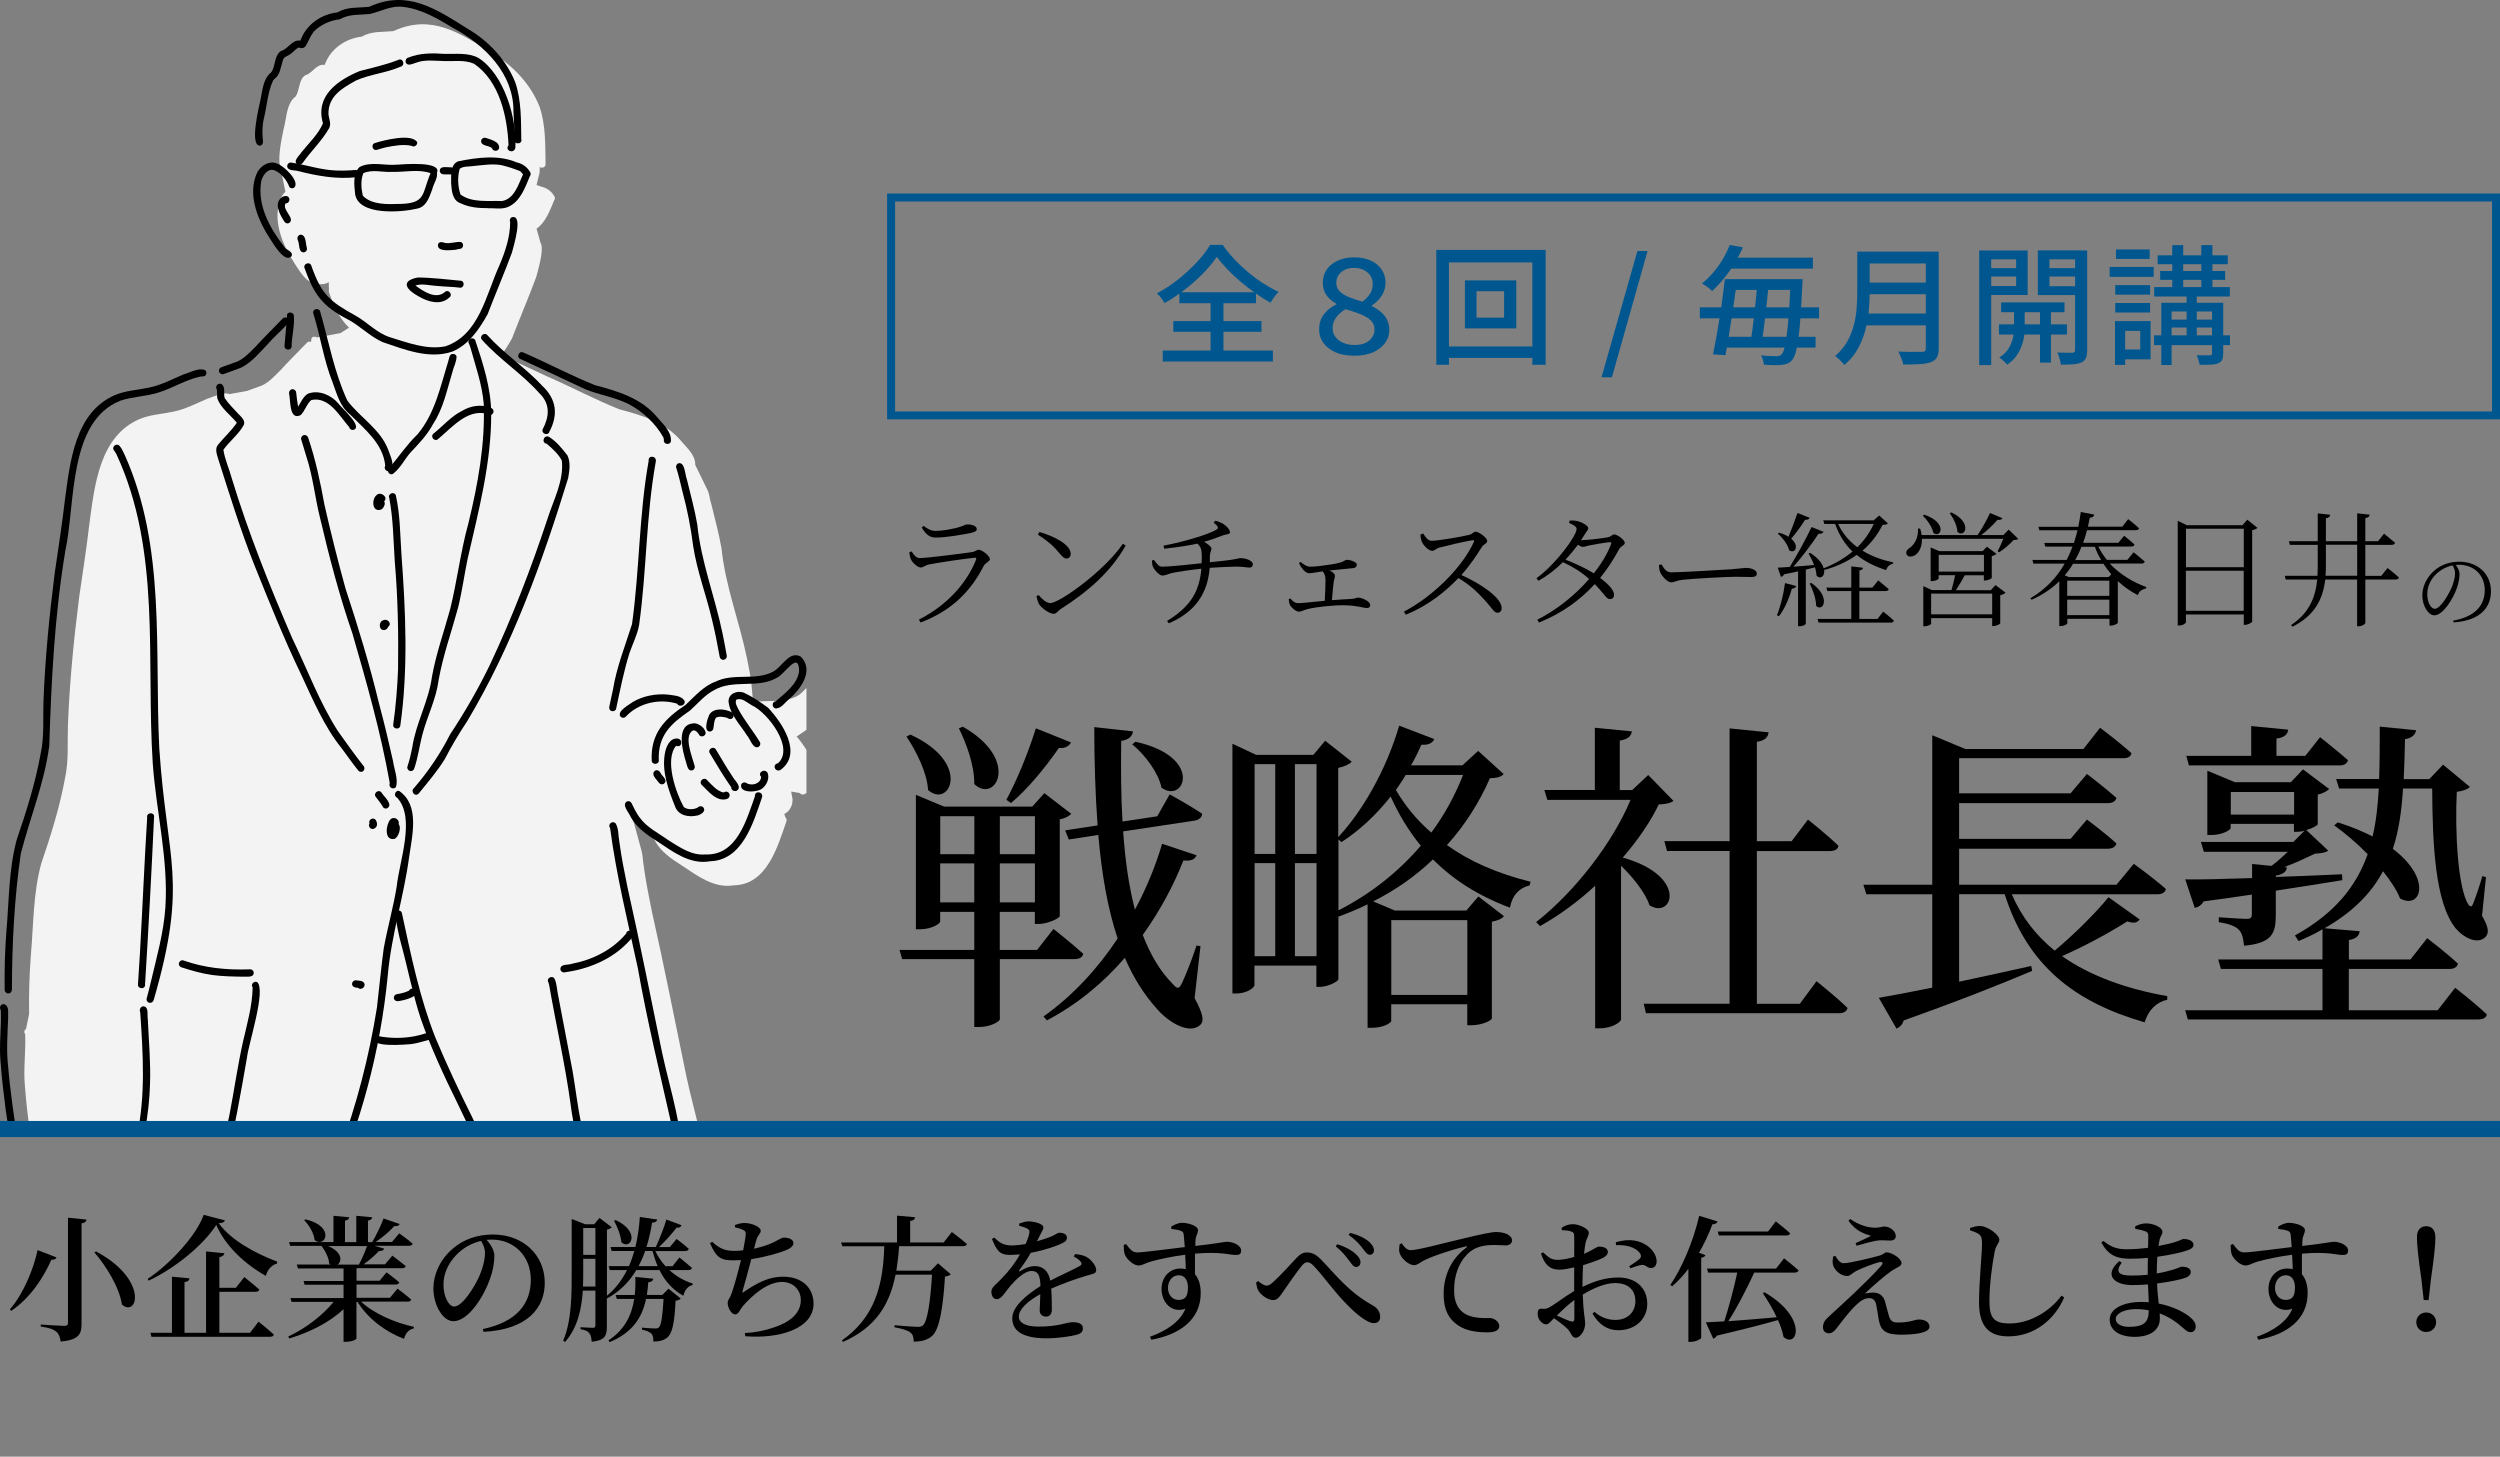 <?xml version="1.0" encoding="UTF-8"?>
<svg id="_レイヤー_2" data-name="レイヤー 2" xmlns="http://www.w3.org/2000/svg" xmlns:xlink="http://www.w3.org/1999/xlink" viewBox="0 0 310 180.63">
  <rect x="0" y="0" width="310" height="180.63" fill="#808080" stroke="none"/>
  <defs>
    <style>
      .cls-1 {
        clip-path: url(#clippath);
      }

      .cls-2, .cls-3, .cls-4, .cls-5 {
        stroke-width: 0px;
      }

      .cls-2, .cls-6 {
        fill: none;
      }

      .cls-3 {
        fill: #f3f3f3;
      }

      .cls-6 {
        stroke: #00578f;
        stroke-miterlimit: 10;
        stroke-width: 2px;
      }

      .cls-4 {
        fill: #00578f;
      }

      .cls-5 {
        fill: #000;
      }
    </style>
    <clipPath id="clippath">
      <rect class="cls-2" width="100" height="140"/>
    </clipPath>
  </defs>
  <g id="_指示" data-name="指示">
    <g>
      <g class="cls-1">
        <path class="cls-3" d="M99.67,90.72c.38-.2.68-.58,1-.86,1.49-1.24,3.38-3.63,1.64-5.42-1.42-.81-2.34,1.26-3.4,1.83-1.66.93-3.67.52-5.53.78l-.25-2.74c-.16-.95-.35-1.9-.53-2.79-.94-4.53-2.66-8.88-3.13-13.5-.32-1.88-.84-3.71-1.28-5.56-.15-.35-.2-1.12-.42-1.61h0s-1.56-3.2-1.56-3.2c.04-1.23-1.04-2.11-1.76-2.98-1.94-2.31-4.87-3.19-7.67-3.92-3.03-1.22-5.91-2.76-8.9-4.06l-4.35-2.03s-.05-.05-.07-.07c-.12-.15-.27-.18-.41-.15l-.03-.02-.99-.2c.55-.71,1.03-1.49,1.46-2.26.98-2.55,2.06-5.07,3.01-7.63.12-.5.74-2.5.68-3.63h0s0,0,0,0c-.01-.25-.06-.46-.16-.6-.24-.89-.39-1.43-.49-1.74,1.14-.79,1.65-2.26,2.18-3.5.13-.16.14-.39.01-.56-.37-.62-.95-1.01-1.65-1.17-.18-.07-.36-.13-.54-.19l.38-1.55c.01-.22.02-.45.02-.68.26.18.72.06.72-.35-.04-2.37.03-4.85-.74-7.12-1.11-2.8-3.29-5.12-5.87-6.64-3.97-2.49-7.52-4.92-12.24-2.75-1.35.16-2.7-.04-3.92.69-2.05.23-3.92,1.52-4.62,3.51-1.03-.18-1.51,1.06-2.43,1.29-.83.6-.64,1.84-1.17,2.62-1.04.78-1.1,2.29-1.35,3.43-.14.64-.77,3.24-.66,4.69h0s0,.04,0,.04c.02.22.05.41.11.56l.63,3.1c-.16.15-.3.32-.41.5-1.39,2.71,0,6.05,1.56,8.4.33.51,1.29,2.14,2.09,2.3h0s1.26.6,2.13,0l.03.96c-.04.09-.04.2.01.32.7,1.99,1.37,3.29,2.48,4.37l-1.07.68-2.92.53c-.21-.15-.53-.13-.67.12l-.05.44c-.17-.07-.37-.06-.49.08-1.12,1.18-2.3,2.31-3.39,3.52-.81.79-1.58,1.67-2.67,1.97-.47.17-.93.34-1.37.5l-2.19.4c-.82-.32-1.89.32-2.7.55-1.41.6-2.78,1.33-4.28,1.63-1.42.3-2.9.36-4.24.94-4.93,2.17-5.52,8.26-6.16,12.98-.35,3.02-.82,6.03-1.26,9.04-.67,5.29-1.2,10.62-1.4,15.96-.07,2.15.11,4.37-.35,6.48-.66,3.65-1.78,7.18-2.97,10.67-.99,3.67-.94,7.51-1.27,11.28-.19,2.44-.26,4.89-.22,7.33l-.38,1.84c-.21.14-.31.44-.11.65.1,2.18-.25,4.39-.02,6.57.14,1.96.39,3.89.63,5.84.22,1.46.45,2.92.66,4.37l1.56,5.84.65-.37-.65,1.85c-.61,1.75-1.54,3.61-.99,5.5.65,1.41.96,2.92,1.36,4.42.37.97.5,2.47,1.62,2.83,1.2.03,2.44.04,3.62-.18,2.02-.69,4.97-2.2,4.68-4.72v-.36c.38.3.79.45,1.24.21.75-.57.93-1.33.88-2.12l6.07.35.22,4.8c-.13,4.16.13,8.32.2,12.48,0,1.56-.01,3.12-.01,4.68.02.27.22.4.43.4h0s29.83,0,29.83,0h31.66l.23-2.93-.05-5.02c.01-5.36.5-10.75.09-16.11l-.2-1.77.37-.29.36-6.52c.26-4.94-1.42-9.69-2.44-14.45-1.41-6.83-2.76-13.71-4.29-20.5-.38-1.87-.76-3.75-1.01-5.64-.12-.59-.09-1.24-.26-1.81v-.03s-1.55-5.7-1.55-5.7l2.5,3h0c.06.48.58,1.09.72,1.46.72,1.31,2.03,2.21,3.24,2.97,1.93,1.28,4.05,2.92,6.51,2.51,4.11-.06,5.44-4.77,6.55-7.99.03-.19-.04-.33-.14-.43l-.14-.44c.15-.06.28-.14.36-.22.41-.36.7-.96.65-1.53l.02-.03-.03-.18-.15-.81,1.06.18c.13.17.37.27.67.11,2.5-1.85.63-5.14-1.05-7.12l.92-.61h0Z"/>
        <g>
          <path class="cls-5" d="M60.49,25.81c-1.16.01-2.34-.1-3.39-.61-1.02-.36-1.09-1.55-1.16-2.47.02-.93-.16-2.36.92-2.74,2.36-.46,4.92-.82,7.2.14.7.16,1.28.55,1.65,1.17.13.17.12.4-.01.56-.6,1.43-1.19,3.15-2.72,3.81-.79.32-1.66.12-2.49.15ZM64.85,21.62c-.13-.15-.23-.33-.41-.42-.7-.28-1.5-.54-2.26-.72-1.14-.21-2.26,0-3.42.1-.57.1-1.3,0-1.76.35-.28,1.04-.24,2.14.1,3.19,1.43,1.05,3.43.74,5.13.81,1.56-.25,2.05-2.07,2.63-3.32Z"/>
          <path class="cls-5" d="M56.4,21.31c.1-.49-.38-.6-.76-.57-.4,0-1.09-.15-1.11.44.06.67.93.37,1.39.46.21.04.43-.13.48-.33Z"/>
          <path class="cls-5" d="M44.04,24.1c-.11-1.09-.33-2.57.55-3.39,1.4-.73,3.11-.15,4.62-.29.8-.04,5.62-.48,4.97,1.02.12.63-.43,1.36-.57,2-.36.97-.73,2.22-1.89,2.43-1.97.47-7.21.89-7.68-1.77ZM49.55,25.29c3.33-.08,2.73-1.23,3.84-3.82-1.53-.53-3.15-.11-4.72-.16-1.18.09-2.53-.35-3.62.17-.34.87-.27,1.88-.06,2.79,1.09,1.15,3.11,1.07,4.61,1.01,0,0-.06,0-.06,0Z"/>
          <path class="cls-5" d="M44.14,21.97c.36-.04.54-.51.27-.76-.09-.09-.19-.12-.31-.14-.82.09-1.67.1-2.51.07-1.91-.09-3.62-.7-5.49-.98-.24-.04-.46.15-.49.39-.02.7,1.03.52,1.44.68,2.32.59,4.69,1.01,7.09.75Z"/>
          <path class="cls-5" d="M61.89,18.37c.07-.84-1.06-1.06-1.68-1.28-.23-.06-.48.08-.54.32-.11.73.95.59,1.34.96.09.44.78.44.88,0Z"/>
          <path class="cls-5" d="M51.71,17.6c-.72-1.08-4.11-.21-5.21.13-.55.16-.32,1.01.24.85.4-.13.81-.24,1.19-.33,1.02-.19,2.07-.39,3.1-.17.33.24.8-.1.69-.49Z"/>
          <path class="cls-5" d="M56.49,30.97c.19-.03.37-.11.56-.11.43-.05.52-.7.1-.85-.67-.07-1.34.26-2.03.1-.28-.11-.66-.18-.8.17-.22.99,1.58.74,2.17.69Z"/>
          <path class="cls-5" d="M55.73,36.89c.45-.35-.09-1.06-.54-.7-1.11,1.01-2.7-.06-3.68-.79.87-.28,1.82.02,2.71.06,1.01.1,1.92.09,2.89.22.44-.04.53-.71.11-.86-1.61-.16-3.87-.41-5.43-.41-2.23.45-1.35,1.54.1,2.33,1.14.67,2.75,1.19,3.83.14Z"/>
          <path class="cls-5" d="M56.06,43.61c2.06-.86,3.36-2.77,4.41-4.66.98-2.55,2.06-5.07,3.01-7.63.18-.74,1.49-4.86-.05-4.37-.19.12-.28.38-.17.58,0,1.87-.62,3.69-1.34,5.39-1.65,3.59-2.49,8.64-6.72,10.03-2.36.45-4.65-.47-6.87-1.14-1.6-.52-2.75-1.82-4.19-2.64-3.29-1.82-4.27-2.63-5.55-6.26-.21-.53-1.05-.18-.82.35,1.16,3.26,2.21,4.7,5.29,6.31,1.56.8,2.77,2.13,4.38,2.85,2.72.92,5.75,2.15,8.61,1.19Z"/>
          <path class="cls-5" d="M36.14,31.8c.29-.62-.63-.76-.89-1.18-1.78-2.31-3.37-5.14-2.86-8.13.15-.69.78-1.64,1.6-1.39.92.36,1.58,1.26,1.91,2.12.17.17.46.17.63,0,.63-.84-1.39-2.67-2.15-2.93-.93-.41-1.92.17-2.42.97-1.39,2.71,0,6.05,1.56,8.4.41.63,1.79,2.99,2.62,2.12Z"/>
          <path class="cls-5" d="M63.9,18.38c.24-3.62-1.37-9.14-4.56-11.19-1.3-.7-2.83-.47-4.24-.51-1.53-.11-3.05-.11-4.49.47-.23.06-.37.32-.31.55.2.58.86.2,1.26.09,1.13-.44,2.31-.24,3.49-.22,1.25.05,2.58-.18,3.74.34,3.15,2.16,4.11,6.51,4.27,10.1-.51.63.61,1.12.83.37Z"/>
          <path class="cls-5" d="M37.5,20.25c1.04-1.49,2.39-2.75,3.3-4.33.31-.56,0-1.15-.07-1.72-.08-2.26,1.72-3.28,3.44-4.23,1.75-.77,3.66-.91,5.42-1.67.74-.14.41-1.22-.26-.85-1.54.6-3.14.94-4.72,1.36-2.75,1.13-5.56,3.11-4.56,6.48-.57,1.35-1.74,2.43-2.65,3.57-.25.43-1.13,1.08-.52,1.54.21.13.47.04.61-.16Z"/>
          <path class="cls-5" d="M64.64,17.35c-.04-2.37.03-4.85-.74-7.12-1.11-2.8-3.29-5.12-5.87-6.64-3.97-2.49-7.52-4.92-12.24-2.75-1.35.16-2.7-.04-3.92.69-2.05.23-3.92,1.52-4.62,3.51-1.03-.18-1.51,1.06-2.43,1.29-.83.6-.64,1.84-1.17,2.62-1.04.78-1.1,2.29-1.35,3.43-.19.9-1.39,5.7-.06,5.68.51-.07.35-.7.33-1.02-.06-.74-.03-1.56.13-2.26.41-1.59.47-3.32,1.17-4.81.05-.07.11-.14.17-.19.72-.52.76-1.48,1.03-2.26.08-.47.51-.53.85-.75.4-.26.65-.61,1.04-.85.17-.07.33.09.51.05.18-.01.33-.13.44-.27.38-.65.58-1.28,1.06-1.85.89-.83,1.97-1.32,3.17-1.46,1.15-.67,2.43-.53,3.7-.65,1.4-.32,2.71-1.1,4.19-.88,2.26.26,4.29,1.48,6.21,2.64,3.88,2.08,7.47,5.65,7.43,10.32.07,1.17.13,2.35.11,3.53-.02.57.9.57.89,0Z"/>
          <path class="cls-5" d="M48.71,58.77c.93-.69,1.45-1.82,2.21-2.68,1.03-1.09,2.06-2.16,2.77-3.49,1.3-1.98,1.73-4.25,2.41-6.48.15-.64.52-1.26.51-1.92-.11-.42-.75-.42-.86,0-.06.2-.11.4-.17.6-.97,3.14-1.64,6.47-3.81,9.06-1.3,1.24-2.3,2.74-3.44,4.11-.49.24-.13,1.03.38.8Z"/>
          <path class="cls-5" d="M48.42,58.34c.59-.69-.02-1.77-.26-2.51-.96-2.61-3.5-4.03-5.09-6.16-1.64-3.53-2.3-7.34-3.37-11.04-.16-.54-1.01-.33-.85.24.9,2.86,1.29,5.81,2.41,8.59.52,1.41.9,2.96,2.14,3.93,1.82,1.83,4.11,3.62,4.37,6.36-.26.41.27.89.65.59Z"/>
          <path class="cls-5" d="M43.79,53.32c1.33-.36-1.43-2.71-1.81-3.26-.88-1.06-2.41-1.74-3.76-1.26-.62.35-.89,1.06-1.26,1.63-.11-.59-.16-1.19-.24-1.79-.03-.24-.27-.41-.5-.38-.24.04-.4.26-.38.5.21.82-.02,3.42,1.43,2.72.57-.53.74-1.4,1.35-1.89,0,0,0,0,0,0,0,0,0,0-.04.02,2.19-.5,3.49,1.94,4.72,3.35.04.23.27.39.5.35Z"/>
          <path class="cls-5" d="M54.3,54.46c1.84-1.53,3.88-4.07,6.52-3,.28-.03.45-.36.35-.61-.07-.19-.29-.29-.47-.34-1.13-.39-2.37-.18-3.37.42-1.38.67-2.41,1.91-3.57,2.83-.45.35.09,1.06.54.7Z"/>
          <path class="cls-5" d="M51.37,95.29c.47-1.38.64-2.8,1-4.19.6-2.29,1.72-4.41,2.02-6.79.55-3.05,1.6-5.97,2.41-8.96.5-2.01.77-4.06,1.18-6.03,1.36-5.96,2.96-11.94,2.93-18.1-.03-3.11-1.01-6.14-1.99-9.06-.28-.46-1.03-.08-.79.41.08.15.13.31.17.41.64,2.32,1.48,4.68,1.68,7.06.2,5-.72,9.99-1.89,14.82-.98,3.52-1.4,7.16-2.27,10.68-.76,2.78-1.74,5.5-2.25,8.34-.41,3.09-2.02,5.81-2.46,8.86-.15.78-.34,1.56-.59,2.32-.07.23.09.48.31.54.23.07.47-.08.54-.31Z"/>
          <path class="cls-5" d="M49.1,97.58c.31-.97-.24-2.23-.37-3.23-.53-2.38-1.1-4.76-1.73-7.11-1.16-4.82-2.61-9.56-4.16-14.27-.94-3.42-1.83-6.95-2.61-10.39-.51-2.81-1.1-5.6-2.02-8.31-.07-.23-.31-.38-.55-.31-.23.06-.38.32-.31.55.23.71.43,1.43.65,2.14.81,2.46,1.05,5.04,1.68,7.55,1.14,4.84,2.39,9.65,4.02,14.35,1.76,6.09,3.51,12.24,4.62,18.49.02.11-.04.22-.02.34.04.38.58.52.8.2Z"/>
          <path class="cls-5" d="M36.16,42.97c.01-1.3.41-2.63.27-3.92-.14-.34-.64-.42-.83-.08-.06,1.26-.23,2.59-.32,3.89-.07.57.82.69.88.11Z"/>
          <path class="cls-5" d="M27.71,46.39c.81-.3,1.53-.53,2.29-.85,1.27-.68,2.21-1.84,3.19-2.86.75-.88,1.65-1.61,2.42-2.48.13-.12.23-.27.2-.46-.03-.35-.53-.51-.75-.25-1.12,1.18-2.3,2.31-3.39,3.52-.81.79-1.57,1.67-2.67,1.97-.47.17-.93.34-1.37.5-.28.06-.56.28-.47.6.06.22.32.39.55.31Z"/>
          <path class="cls-5" d="M45.02,95.63c.19-.15.23-.44.08-.62-1.11-1.41-2.16-2.89-3.2-4.35-2.31-3.62-3.78-7.64-5.65-11.49-2.82-6.51-5.46-13.12-7.53-19.92-.31-1.16-.85-2.3-1.02-3.48.76-1.05,1.83-1.86,2.48-2.99.35-.58-.25-1.07-.62-1.45-.61-.67-1.22-1.25-1.7-1.97-.17-.52.11-1.2-.28-1.64-.36-.4-1.02.12-.69.56.05.38,0,.77.06,1.14.45,1.21,1.62,2.03,2.42,3,0,0,0,0,0,0,0,0,0,0,0,0,0,0,0,0,0,0-.67.99-1.57,1.79-2.32,2.71-.43.5-.17,1.19,0,1.75,1.4,4.4,2.76,8.82,4.46,13.11,1.86,4.61,3.7,9.23,5.86,13.71,1.47,3.15,2.82,6.39,5.02,9.12.67.91,1.32,1.83,2.03,2.72.15.19.43.23.62.08Z"/>
          <path class="cls-5" d="M68.11,53.56c1.14-2.13.9-4.07-.88-5.73-2.09-2.25-4.73-3.97-6.78-6.25-.35-.45-1.06.09-.7.54,2.16,2.43,5,4.23,7.15,6.66,1.36,1.32,1.22,2.88.4,4.44-.23.52.6.88.82.34Z"/>
          <path class="cls-5" d="M51.91,98.41c1.13-1.4,2.32-2.78,3.26-4.31.83-1.62,1.76-3.16,2.76-4.67,5.6-9.36,9.32-19.76,12.52-30.14.16-.92.33-1.95-.09-2.82-.67-.86-1.35-1.72-2.28-2.3-.66-.31-1,.75-.28.86.72.62,1.45,1.27,1.87,2.09.26,2.51-1.03,4.85-1.76,7.15-2.04,6.18-4.38,12.26-7.15,18.14-1.44,2.98-3.11,5.88-4.94,8.64-1.21,2.4-2.71,4.61-4.46,6.64-.5.37.03,1.18.55.72Z"/>
          <path class="cls-5" d="M49.64,89.97c.99-7.02.66-14.17.14-21.21-.17-2.46-.15-4.94-.7-7.35-.22-.53-1.04-.18-.81.35.49,2.59.51,5.24.68,7.86.39,4.49.47,8.89.41,13.37-.09,2.3-.28,4.58-.6,6.86-.08.56.81.69.88.11Z"/>
          <path class="cls-5" d="M47.27,63.18c.24-.14.36-.37.43-.63.03-.13,0-.27-.07-.37.57-.53-.44-1.29-.93-.79-.67.54-.55,2.2.57,1.79Z"/>
          <path class="cls-5" d="M47.76,78.1c.15-.04.3-.19.35-.33,0-.02.01-.03.02-.05.51-.36-.04-1.03-.55-.83-.71.16-.63,1.42.18,1.22Z"/>
          <path class="cls-5" d="M83.2,54.66c.04-1.23-1.04-2.11-1.76-2.98-1.94-2.31-4.87-3.19-7.67-3.92-3.03-1.22-5.91-2.76-8.9-4.06-.52-.23-.88.6-.34.82,2.69,1.23,5.34,2.48,8.01,3.73,1.77.73,3.71,1,5.43,1.86,1.77.96,3.31,2.38,4.29,4.13.04.14.06.2.06.32-.08.57.81.69.88.11Z"/>
          <path class="cls-5" d="M76.4,87.88c.49-2.3.95-4.65,1.65-6.89.4-1.16.98-2.27,1.2-3.49.94-6.72.86-13.59,2.07-20.27.13-.72-.98-.85-.89-.06-1.2,6.67-1.12,13.51-2.06,20.22-.85,2.7-1.9,5.3-2.36,8.11-.15.71-.31,1.42-.46,2.14-.05.24.07.48.32.54.22.06.49-.08.54-.31Z"/>
          <path class="cls-5" d="M89.74,81.82c.24-.04.42-.27.38-.5-.16-.95-.35-1.9-.53-2.79-.94-4.53-2.66-8.88-3.13-13.5-.32-1.88-.84-3.71-1.28-5.56-.24-.55-.23-2.18-1.02-2.03-.23.06-.38.32-.31.55.31.95.52,1.93.76,2.9.62,2.3,1.05,4.52,1.35,6.86.47,3.04,1.58,5.94,2.29,8.93.4,1.62.7,3.14.99,4.76.04.24.26.41.5.38Z"/>
          <path class="cls-5" d="M81.69,94.29c-.13-3.12,1.52-4.57,3.88-6.19.96-.86,1.81-1.91,2.94-2.5,2.41-1.43,5.45-.17,7.81-1.55.93-.37,2.72-3.44,2.77-.87-.16,1.64-1.76,2.79-2.91,3.78-.57.07-.44.96.13.88.58-.08.95-.62,1.36-.99,1.49-1.24,3.38-3.63,1.64-5.42-1.41-.81-2.34,1.26-3.4,1.83-2.17,1.21-4.92.14-7.17,1.26-1.51.54-2.6,1.84-3.73,2.89-2.6,1.72-4.35,3.55-4.2,6.88,0,.57.89.57.89,0Z"/>
          <path class="cls-5" d="M96.8,95.46c2.76-2.04.19-5.84-1.56-7.7-.94-.7-1.95-1.37-3-1.87-.83-.3-1.91.1-1.9,1.09.15,1.59,1.44,2.87,2.26,4.17.4.41.75,1.78,1.46,1.47.2-.12.29-.41.16-.61-.85-1.4-1.91-2.66-2.68-4.1-.15-.34-.41-.7-.26-1.08.02-.04.02-.06.06-.08.71-.26,1.31.4,1.89.71,1.95.88,5.36,5.32,3.23,7.19-.78.16-.32,1.19.36.81Z"/>
          <path class="cls-5" d="M94.59,97.72c.5-.43.86-1.25.59-1.89-.35-.59-1.3-.05-.8.5-.04.88-1.21,1.18-1.85.75-.21-.13-.49-.04-.61.16-.34,1.18,2.12,1.05,2.66.48Z"/>
          <path class="cls-5" d="M88.46,90.33c.07-.45.07-.96.33-1.35,0,0,0,.01,0,.01.41-.21.91-.08,1.33,0,.21.15.5.27.72.05.22-.22.14-.55-.1-.72-.81-.42-2.22-.6-2.78.29-.21.44-.75,1.99,0,2.1.23.03.47-.14.49-.39Z"/>
          <path class="cls-5" d="M91.39,98.03c.65-.5-.31-1.26-.56-1.74-.73-1.09-1.38-2.23-2.06-3.35-.29-.49-1.06-.04-.76.45.86,1.43,1.71,2.88,2.67,4.24-.03.37.41.57.71.4Z"/>
          <path class="cls-5" d="M90.15,99.06c.43-.13.44-.77,0-.88-.2-.08-.34.1-.52.09.02,0,.04,0,.06,0-.82-.2-1.43-.96-2.01-1.53-.35-.45-1.06.09-.7.55.84.8,1.87,2.19,3.18,1.78Z"/>
          <path class="cls-5" d="M85.83,95.54c.22-.06.38-.32.31-.55-.28-1.1-1.45-3.78-.18-4.43,0,0,0,0,0,0,.38,0,.6.33.77.62.26.29.79.07.77-.32-.1-.6-.73-1.06-1.3-1.17-2.52-.03-1.56,3.46-1.09,4.96.12.36.21,1.01.73.87Z"/>
          <path class="cls-5" d="M86.49,101.13c.4-.12,1.08-.5.74-.99-.19-.26-.57-.18-.75.02-.48.24-1.29.27-1.7-.1-.99-1.79-2.4-5.88-.94-7.58.71.3.92-.78.19-.9-1-.11-1.46,1.07-1.59,1.88-.39,2.24.45,4.48,1.27,6.54.41,1.15,1.73,1.38,2.79,1.11Z"/>
          <path class="cls-5" d="M82.35,97.16c.48-.42-.18-.87-.4-1.24-.13-.28-.41-.54-.73-.35-.59.46.24,1.11.51,1.52.15.19.43.23.62.08Z"/>
          <path class="cls-5" d="M87.96,106.8c4.11-.06,5.44-4.77,6.55-7.99.1-.69-.96-.79-.9-.07-1.06,2.97-2.25,7.37-6.14,7.21-1.71.16-3.16-.88-4.54-1.73-1.28-.92-2.76-1.62-3.68-2.92-.36-.54-.66-1.11-.93-1.69-.11-.22-.35-.33-.58-.23-.71.41.29,1.43.48,1.95.72,1.31,2.03,2.21,3.24,2.97,1.93,1.28,4.05,2.92,6.51,2.51Z"/>
          <path class="cls-5" d="M77.58,88.88c1.59-1.72,4.19-2.3,6.39-1.62.26.52,1.14.16.89-.4-.43-.63-1.35-.61-2.03-.73-1.48-.14-3.03.15-4.32.89-.46.36-2.09,1.17-1.55,1.86.17.17.46.17.63,0Z"/>
          <path class="cls-5" d="M1.48,122.73c0-5.63.3-11.32,1.1-16.89,1.16-4.47,2.91-8.73,3.53-13.34.25-8.09.66-16.19,1.99-24.19,1.27-5.82.33-16.07,6.84-18.63,1.56-.52,3.23-.51,4.79-1.03,1.7-.54,3.23-1.52,4.97-1.92.27-.1.61.04.81-.22.15-.2.1-.47-.08-.62-.82-.32-1.89.32-2.7.55-1.41.6-2.78,1.33-4.28,1.63-1.42.3-2.9.36-4.24.94-4.93,2.17-5.52,8.26-6.16,12.98-.35,3.02-.82,6.03-1.26,9.04-.67,5.29-1.2,10.62-1.4,15.96-.07,2.15.11,4.37-.35,6.48-.66,3.65-1.78,7.18-2.97,10.67-.99,3.67-.94,7.51-1.27,11.28-.19,2.44-.26,4.89-.22,7.33,0,.26.24.46.49.44.22-.02.4-.22.4-.44Z"/>
          <path class="cls-5" d="M19.05,124.03c4.33-14.91,1.62-17.14.7-31.27-.6-12.14.84-24.9-4.27-36.31-.2-.41-.37-.85-.68-1.19-.41-.37-1.04.2-.63.63.11.14.21.33.28.46,5.56,12,3.66,25.49,4.49,38.28.42,5.96,1.95,11.87,1.57,17.86-.21,3.16-1.08,6.18-1.8,9.25-.16.69-.33,1.38-.52,2.06-.07.23.08.48.31.54.23.06.48-.08.54-.32Z"/>
          <path class="cls-5" d="M17.98,122.16c.44-6.99.81-14.02,1.13-21-.14-.53-.99-.34-.86.21-.35,5.61-.58,11.25-.9,16.86-.07,1.28-.16,2.55-.24,3.82-.07.56.82.69.88.11Z"/>
          <path class="cls-5" d="M31.19,156.32c6.51-.46,7.22-3.19,9.74-8.44,3.8-8.48,6.25-17.62,7.15-26.88.43-5.01,1.98-9.74,2.65-14.71.37-2.67,1.37-6.46-1.26-8.23-.5-.05-.69.65-.23.85,2.33,2.5.27,7.89-.05,11.03-.42,2.59-1.14,5.09-1.61,7.67-.33,2.44-.55,4.89-.84,7.33-.97,6.08-2.53,12.12-4.68,17.88-.78,2.22-1.78,4.39-2.83,6.49-1.26,2.82-2.42,5.18-5.74,5.78-1.75.31-3.47.53-5.22.39-1.06-.08-2.12-.17-3.17-.27-.24-.02-.46.14-.49.39-.03.85,1.53.47,2.08.65,1.5.14,3,.25,4.5.07Z"/>
          <path class="cls-5" d="M48.88,104.03c.54-.15.93-1.44.55-1.84.17-.61-.65-1.04-1.05-.54-.53.63-.76,2.59.5,2.38Z"/>
          <path class="cls-5" d="M47.97,100.24c.89-.45-.38-1.47-.67-1.97-.35-.46-1.06.09-.7.55.28.37.58.73.82,1.13.07.23.32.36.55.3Z"/>
          <path class="cls-5" d="M46.45,102.71c.38-.19.36-.67.16-.99-.26-.47-1-.1-.79.39-.27.4.26.9.64.6,0,0,0,0,0,0Z"/>
          <path class="cls-5" d="M44.82,122.59c.31-.07.5-.42.32-.71-.21-.31-.65-.26-.98-.32-.24-.03-.47.15-.5.39-.05.43.39.53.73.54.11.11.28.16.42.11Z"/>
          <path class="cls-5" d="M75.7,154.89c1.88-.39,3.57-1.32,5.35-1.99.65-.29,1.3-.58,1.96-.83.23-.09.33-.36.24-.58-.1-.23-.36-.32-.58-.23-.98.37-1.92.83-2.89,1.22-2.99,1.43-6.12,2.14-9.43,1.85-1.71-.29-2.56-1.88-3.62-3.07-3.65-3.58-6.02-8.16-8.18-12.73-1.62-3.24-3.15-6.5-4.55-9.84-1.97-4.97-3.04-10.28-4.17-15.49-.15-.52-1.02-.34-.85.24.24,1.24.44,2.5.79,3.72.83,3.04,1.41,6.14,2.4,9.14,1.24,3.59,2.88,7.09,4.55,10.49,2.6,5.42,5.17,11.03,9.54,15.27,1.07,1.36,2.18,2.92,4.04,3.16,1.79.13,3.64-.02,5.41-.32Z"/>
          <path class="cls-5" d="M84.54,144.98c.26-4.94-1.42-9.69-2.44-14.45-1.41-6.83-2.76-13.71-4.29-20.5-.38-1.87-.76-3.75-1.01-5.64-.15-.75-.06-1.6-.45-2.27-.36-.44-1.05.07-.7.54.77,5.84,2.2,11.65,3.44,17.38,1.17,6.64,2.77,13.16,4.24,19.71.3,1.77.31,3.47.32,5.24,0,.56.9.57.89-.01Z"/>
          <path class="cls-5" d="M16.91,145.64c.77-3.68,1.59-7.39,1.69-11.16.1-2.69-.15-5.38-.27-8.07-.11-.52.18-1.54-.54-1.63-.38,0-.55.45-.4.76.34,5.13.69,10.33-.43,15.4-.27,1.5-.56,2.99-.89,4.48-.15.55.72.79.86.23Z"/>
          <path class="cls-5" d="M16.16,146.12c-.34-1.81-2.54-2.69-4.18-2.96-2.85-.41-5.46,1.43-7.55,3.16-.45.35.09,1.06.54.7,1.65-1.41,3.53-2.67,5.68-3.03,1.72-.08,3.7.5,4.63,2.05-.04.55.82.63.88.08Z"/>
          <path class="cls-5" d="M1.89,142.39c.24-.04.41-.27.37-.5-.51-3.28-1-6.57-1.27-9.87,0,.01,0,.02,0,.03,0,0,0,.02,0,.03-.2-1.93-.06-3.85.02-5.78-.05-.57.19-1.42-.4-1.75-.41-.19-.81.36-.51.69.1,2.18-.25,4.39-.02,6.57.14,1.96.39,3.89.63,5.84.22,1.46.45,2.92.66,4.37.04.24.26.41.5.38Z"/>
          <path class="cls-5" d="M13.86,148.25c.03-.73.83-3.01-.39-2.97-.36.03-.51.54-.23.77,0,.72-.14,1.39-.26,2.1-.04.24.15.47.38.5.24.03.46-.14.49-.39Z"/>
          <path class="cls-5" d="M14.48,157.03c1.36-1.02.87-2.67.48-4.06-.25-.96-.48-1.92-.78-2.87-.08-.23-.3-.38-.55-.31-.22.06-.39.32-.31.55.42,1.44.81,2.92,1.14,4.38.18.56-.06,1.14-.45,1.54-.59-.43-1.03-1.02-1.53-1.54-.16-.18-.46-.16-.63,0-.18.18-.16.45,0,.63.71.6,1.53,2.25,2.62,1.67Z"/>
          <path class="cls-5" d="M9.6,152.33c.2-.77.68-1.65.45-2.45-.26-.44-.96-.13-.81.36-.08.58-.24,1.07-.41,1.62-.13.25-.1.59.19.71.22.09.5-.01.58-.24Z"/>
          <path class="cls-5" d="M7.69,156.64c.31-.93,1.2-1.63,1.36-2.59-.05-.55-.9-.52-.89.03-.23.62-1.9,2.34-1.05,2.8.22.09.49-.01.58-.24Z"/>
          <path class="cls-5" d="M10.39,158.27c.42-.37.92-.78,1.06-1.34.09-.65-.98-.71-.94-.05-.2.27-.42.49-.67.68-.45.35.1,1.06.54.7Z"/>
          <path class="cls-5" d="M8.55,161.89c2.02-.69,4.97-2.2,4.68-4.72-.15-.55-1.01-.31-.85.24.03.09.04.28.01.35-.53,1.77-2.46,2.71-4.05,3.27-1.07.18-2.17.17-3.25.17-.07-.01-.1-.06-.14-.12,0,0,.01.02.02.03,0,.01.02.02.03.03-.92-1.57-1.09-3.45-1.63-5.16-.23-.7-.66-1.34-.69-2.1-.07-.87.22-1.8.49-2.58.19-.55.39-1.1.6-1.64.08-.23-.01-.49-.24-.58-.22-.09-.5.01-.58.24-.61,1.75-1.54,3.61-.99,5.5.65,1.41.96,2.92,1.36,4.42.37.97.5,2.47,1.62,2.83,1.2.03,2.44.04,3.62-.18Z"/>
          <path class="cls-5" d="M9.43,156.89c.37-.25,1.17-.34,1.05-.93-.06-.21-.27-.35-.49-.32-.32.1-.6.31-.91.44-.53.22-.17,1.05.35.82Z"/>
          <path class="cls-5" d="M8.96,158.41c.64-.74-.72-1.21-1.25-1.43-.53-.22-.87.61-.34.82.3.12.61.23.88.41.1.27.49.39.71.19Z"/>
          <path class="cls-5" d="M49.34,124.15c.55-.08,1.09-.21,1.6-.43.27-.11.67-.32.65-.68,0-.47-.67-.63-.87-.2-.47.23-.99.36-1.5.43-.24.04-.41.26-.38.5.03.24.26.41.5.37Z"/>
          <path class="cls-5" d="M50.98,129.47c.83-.1,1.62-.4,2.42-.57.24-.04.4-.26.37-.5-.05-.47-.63-.46-.93-.28-.45.15-.91.26-1.32.35-1.49.3-3.08.3-4.54.02-.23-.07-.48.08-.54.31-.31,1.1,3.85.72,4.54.67Z"/>
          <path class="cls-5" d="M83.93,169.68c.01-5.36.5-10.75.09-16.11-.05-.57-.92-.53-.88.05.35,3.93.04,7.84,0,11.78-.05,1.4-.06,2.81-.09,4.21-.05.57.85.65.88.07Z"/>
          <path class="cls-5" d="M76.09,171.08c-.46-3.99-.78-8-1.58-11.94-.05-.24-.28-.4-.52-.35-.23.05-.4.29-.35.52.78,3.83,1.1,7.73,1.55,11.61-.08.7.86.9.91.16Z"/>
          <path class="cls-5" d="M57.23,174.09c.23-.04.41-.29.35-.52-.23-.88-.5-1.74-.77-2.61-.61-1.93-1.11-3.88-1.55-5.85-.33-1.11-.32-2.42-1.03-3.37-.18-.16-.47-.14-.63.04-.16.18-.14.46.04.62.14.24.19.52.28.79.73,3.44,1.64,6.83,2.7,10.18.07.33.18.82.62.73Z"/>
          <path class="cls-5" d="M52.35,172.21c.63-3.79.71-7.64,1.02-11.46.26-3.38.79-6.74,1.1-10.1-.03-.57-.92-.52-.88.06-.8,5.99-1.23,11.99-1.68,18.01-.13,1.14-.24,2.22-.42,3.32-.04.24.1.47.34.53.23.05.49-.11.52-.34Z"/>
          <path class="cls-5" d="M32.44,177.17c.65-4.57,1.64-9.08,2.39-13.63.05-.57-.84-.64-.88-.07-.77,4.51-1.72,8.98-2.38,13.51-.12.56.75.75.87.18Z"/>
          <path class="cls-5" d="M22.73,177.16c.13-5.72-.33-11.44-.19-17.16-.03-.57-.92-.53-.88.06-.13,4.16.13,8.32.2,12.48,0,1.56-.01,3.12-.01,4.68.04.57.91.53.89-.06Z"/>
          <path class="cls-5" d="M35.85,27.65c.83-.58-.93-1.61-.44-2.44,0,0,0,0,0,0,.51.06.68-.73.18-.88-.2-.07-.41,0-.59.1-1.11.74-.3,2.19.25,3.03.12.21.38.31.6.2Z"/>
          <path class="cls-5" d="M37.71,31.29c.24-.05.4-.28.35-.52-.18-.52-.06-1.53-.71-1.67-.41-.02-.59.43-.39.75.2.47.02,1.49.75,1.44Z"/>
          <path class="cls-5" d="M69.98,120.58c2.89-.4,5.75-1.53,7.8-3.65.31-.36.94-.78.68-1.32-.2-.36-.77-.24-.82.16-1.69,2.01-4.16,3.25-6.69,3.73-.47.2-1.49-.03-1.46.7.03.24.26.41.5.38Z"/>
          <path class="cls-5" d="M77.62,147.82c.89-.2,1.74-.53,2.59-.85.22-.09.32-.37.23-.58-.32-.61-1.12.06-1.55.13-1.56.66-3.89.99-4.67-.92-2.16-3.91-2.48-8.35-3.2-12.67-.63-3.2-1.2-6.41-1.83-9.6-.14-.65-.14-1.36-.43-1.97-.28-.49-1.06-.05-.76.45.05.13.08.28.1.36.85,4.89,1.96,9.74,2.64,14.65.37,3.01,1.09,5.98,2.46,8.7.61,1.86,2.57,2.8,4.42,2.3Z"/>
          <path class="cls-5" d="M31.46,120.57c-.04-.27-.3-.42-.55-.37-2.77.1-5.56-.17-8.18-1.11-.23-.07-.48.09-.54.32-.07.24.08.47.31.54,1.25.4,2.52.77,3.82.95,1.26.17,2.54.19,3.81.21.46-.04,1.37.17,1.33-.53Z"/>
          <path class="cls-5" d="M25.79,147.47c.66-.21,1.35-.55,1.69-1.18.24-.51.35-1.08.48-1.63,1.07-4.44,1.88-9,2.66-13.49.19-1.76,2.38-8.32,1.29-9.37-.39-.25-.87.28-.58.64-.05,2.3-.67,4.44-1.18,6.65-.68,3.01-1.12,6.18-1.7,9.17-.37,1.82-.79,3.62-1.19,5.43-.3.93-.2,2.28-1.23,2.72-.2.1-.3.14-.49.19-.55.16-.32,1.01.24.85Z"/>
        </g>
      </g>
      <g>
        <path class="cls-4" d="M150.9,31.84c-.33.48-.73.98-1.19,1.5-.46.52-.98,1.03-1.55,1.54-.57.51-1.17.99-1.8,1.45-.63.46-1.28.88-1.95,1.26-.1-.18-.24-.39-.42-.63-.19-.24-.37-.43-.54-.58.92-.49,1.8-1.07,2.66-1.75.85-.68,1.62-1.39,2.31-2.13.69-.74,1.23-1.45,1.64-2.14h1.55c.43.61.91,1.2,1.44,1.77.53.57,1.1,1.11,1.71,1.62s1.23.97,1.87,1.38,1.28.77,1.92,1.06c-.19.19-.38.41-.55.65-.18.24-.33.47-.46.7-.62-.35-1.25-.75-1.88-1.2s-1.25-.92-1.84-1.42c-.59-.5-1.14-1.01-1.64-1.54s-.93-1.03-1.28-1.52ZM144.18,43.47h13.66v1.36h-13.66v-1.36ZM145.49,39.81h10.93v1.33h-10.93v-1.33ZM146.24,36.24h9.5v1.36h-9.5v-1.36ZM150.11,36.83h1.6v7.39h-1.6v-7.39Z"/>
        <path class="cls-4" d="M167.94,44.11c-.92,0-1.7-.14-2.35-.43-.65-.29-1.15-.68-1.5-1.17-.35-.49-.52-1.03-.52-1.62,0-.74.18-1.36.55-1.86.37-.51.9-.94,1.59-1.3v-.06c-.55-.31-.97-.68-1.26-1.11-.28-.43-.42-.92-.42-1.48-.01-.62.15-1.17.47-1.64.33-.47.78-.85,1.37-1.12.59-.27,1.26-.41,2.03-.41.81,0,1.51.14,2.09.41.58.27,1.03.64,1.34,1.11.31.47.47,1,.48,1.58,0,.58-.14,1.1-.42,1.57s-.71.91-1.29,1.31v.06c.75.37,1.3.8,1.65,1.28.35.48.53,1.05.53,1.7,0,.58-.17,1.11-.52,1.59s-.84.87-1.49,1.16c-.65.29-1.42.43-2.33.43ZM167.98,42.78c.53,0,.98-.09,1.34-.26.36-.18.64-.41.83-.7.19-.29.29-.6.29-.94s-.09-.65-.26-.9c-.17-.25-.42-.47-.74-.66-.32-.19-.7-.36-1.14-.51-.44-.16-.93-.31-1.46-.47-.53.33-.93.69-1.2,1.08-.27.39-.4.82-.4,1.3,0,.38.11.73.34,1.04.23.31.55.56.96.74.41.19.89.28,1.43.28ZM168.94,37.42c.5-.41.84-.78,1.02-1.12.18-.34.26-.71.26-1.12,0-.33-.09-.64-.26-.94-.18-.29-.44-.54-.79-.73-.35-.19-.79-.29-1.33-.29-.42,0-.79.08-1.11.25-.33.17-.58.39-.76.66-.18.28-.27.59-.27.93,0,.45.15.82.46,1.1.3.29.7.53,1.2.72s1.03.37,1.59.53Z"/>
        <path class="cls-4" d="M178.11,30.99h13.55v14.24h-1.65v-12.69h-10.34v12.69h-1.57v-14.24ZM179.01,42.96h11.95v1.42h-11.95v-1.42ZM181.65,34.77h6.37v5.95h-6.37v-5.95ZM183.09,36.11v3.28h3.42v-3.28h-3.42Z"/>
        <path class="cls-4" d="M198.59,46.78l4.45-15.66h1.26l-4.42,15.66h-1.3Z"/>
        <path class="cls-4" d="M210.78,38.11h14.78v1.36h-14.78v-1.36ZM214.5,30.38l1.63.29c-.29.62-.61,1.24-.98,1.87-.36.63-.78,1.24-1.26,1.84-.47.6-1.01,1.17-1.59,1.71-.1-.11-.22-.22-.37-.34-.15-.12-.3-.24-.46-.34s-.3-.19-.43-.24c.57-.47,1.07-.98,1.52-1.52.45-.54.83-1.1,1.15-1.66.32-.56.58-1.1.78-1.61ZM213.89,34.61h1.52c-.1.77-.21,1.58-.33,2.42s-.25,1.7-.38,2.55c-.13.85-.26,1.66-.38,2.43-.13.77-.25,1.45-.37,2.03l-1.54-.1c.13-.6.26-1.28.4-2.05s.27-1.57.41-2.42.26-1.68.37-2.52c.11-.84.21-1.62.3-2.36ZM213.34,41.76h11.79v1.34h-11.79v-1.34ZM214.02,31.95h10.78v1.36h-10.78v-1.36ZM214.51,34.61h8v1.34h-8v-1.34ZM217.89,35.26h1.41c-.04.6-.1,1.22-.17,1.88-.07.66-.14,1.31-.22,1.97s-.16,1.28-.23,1.86c-.08.59-.15,1.1-.22,1.55h-1.41c.07-.46.15-.99.24-1.58.08-.6.16-1.22.23-1.88.07-.66.14-1.31.21-1.96s.12-1.26.17-1.84ZM222.03,34.61h1.5c-.01.18-.02.33-.02.43s0,.2-.02.27c-.08,1.59-.15,2.94-.23,4.04-.08,1.1-.17,2.01-.27,2.72-.1.71-.21,1.26-.33,1.66-.12.39-.25.68-.4.86-.17.22-.36.38-.57.47s-.45.15-.73.18c-.25.03-.57.05-.98.04s-.83-.02-1.26-.06c-.01-.16-.05-.35-.11-.57s-.14-.41-.24-.58c.43.04.81.07,1.15.08s.6.02.78.02c.15,0,.27-.02.37-.06.1-.04.19-.1.27-.2.12-.13.23-.38.33-.77s.2-.93.29-1.63c.09-.7.18-1.6.26-2.68.08-1.08.15-2.39.2-3.91v-.32Z"/>
        <path class="cls-4" d="M230.29,31.2h1.55v5.1c0,.69-.04,1.44-.11,2.23s-.22,1.6-.43,2.41-.53,1.59-.94,2.33-.97,1.41-1.66,1.99c-.07-.11-.18-.23-.32-.38-.14-.14-.28-.28-.43-.42-.15-.13-.28-.24-.4-.31.63-.54,1.13-1.14,1.5-1.79.37-.65.64-1.32.82-2.02.18-.69.3-1.39.35-2.08s.08-1.35.08-1.98v-5.09ZM231.18,38.88h8.27v1.46h-8.27v-1.46ZM231.3,31.2h8.19v1.47h-8.19v-1.47ZM231.3,35.04h8.26v1.44h-8.26v-1.44ZM238.8,31.2h1.6v11.98c0,.49-.07.87-.22,1.13-.14.26-.38.46-.71.58-.34.14-.79.22-1.35.26s-1.27.05-2.12.05c-.02-.16-.07-.34-.14-.53-.07-.19-.15-.38-.23-.58-.08-.19-.16-.36-.25-.5.42.02.82.03,1.22.04.4,0,.75,0,1.06,0,.3,0,.52,0,.65,0,.18,0,.31-.03.38-.1s.11-.19.11-.36v-11.97Z"/>
        <path class="cls-4" d="M245.42,31.06h1.49v14.21h-1.49v-14.21ZM246.19,33.25h4.29v1.04h-4.29v-1.04ZM246.34,31.06h5.09v5.52h-5.09v-1.12h3.66v-3.3h-3.66v-1.1ZM247.87,40.22h8.43v1.26h-8.43v-1.26ZM249.76,37.94h1.3v2.98c0,.26-.03.57-.09.93-.06.36-.17.75-.33,1.16-.16.41-.38.81-.66,1.19s-.64.72-1.09,1.02c-.11-.14-.26-.29-.45-.47-.19-.18-.37-.32-.53-.42.5-.31.88-.67,1.14-1.1.26-.42.44-.84.54-1.26s.15-.77.15-1.06v-2.98ZM248.14,37.5h7.86v1.21h-7.86v-1.21ZM258.08,31.06v1.1h-3.95v3.33h3.95v1.1h-5.39v-5.54h5.39ZM252.96,37.87h1.36v7.09h-1.36v-7.09ZM253.6,33.25h4.3v1.04h-4.3v-1.04ZM257.31,31.06h1.5v12.35c0,.41-.05.73-.15.97-.1.24-.28.42-.54.55-.27.13-.61.21-1.02.24s-.93.05-1.55.05c-.01-.14-.04-.3-.09-.48-.05-.18-.1-.37-.16-.55-.06-.19-.13-.34-.2-.47.41.01.79.02,1.15.02h.74c.12-.01.2-.04.25-.09.05-.05.07-.13.07-.25v-12.34Z"/>
        <path class="cls-4" d="M261.6,33.1h5.46v1.23h-5.46v-1.23ZM262.26,39.81h1.26v5.44h-1.26v-5.44ZM262.29,35.36h4.32v1.18h-4.32v-1.18ZM262.29,37.57h4.32v1.18h-4.32v-1.18ZM262.38,30.93h4.18v1.18h-4.18v-1.18ZM263.01,39.81h3.66v4.75h-3.66v-1.23h2.38v-2.3h-2.38v-1.22ZM267.1,41.58h9.42v1.22h-9.42v-1.22ZM267.12,35.6h9.38v1.17h-9.38v-1.17ZM267.55,31.66h8.69v1.1h-8.69v-1.1ZM267.86,33.6h8.06v1.1h-8.06v-1.1ZM268,37.55h6.8v1.07h-5.52v6.64h-1.28v-7.71ZM268.67,39.63h6.45v.98h-6.45v-.98ZM269.36,30.4h1.36v5.73h-1.36v-5.73ZM271.14,36.18h1.26v6.11h-1.26v-6.11ZM274.29,37.55h1.39v6.27c0,.34-.04.61-.13.79-.09.19-.25.33-.5.44-.23.1-.54.15-.92.17-.38.02-.83.02-1.37.02-.03-.18-.08-.38-.15-.61-.07-.22-.15-.42-.23-.59.36.01.7.02,1.02.02s.52,0,.62,0c.12-.01.19-.03.22-.07.03-.04.05-.1.05-.18v-6.27ZM272.96,30.4h1.38v5.73h-1.38v-5.73Z"/>
      </g>
      <path class="cls-4" d="M309.01,24.99v26.03H110.99v-26.03h198.03M310,24H110v28h200v-28h0Z"/>
      <g>
        <path class="cls-5" d="M112.74,68.51l.29-.14c.32.48.58.83,1.03.83.91,0,5.38-.58,6.46-.74.43-.06.57-.29.83-.29.46,0,1.4.79,1.4,1.17,0,.29-.6.46-.78.85-1.54,3.01-3.83,5.48-7.81,7l-.22-.35c3.41-1.75,5.88-4.41,7.09-7.43.06-.18.02-.28-.18-.25-1.25.12-4.61.62-5.66.83-.48.11-.69.38-1.03.38-.37,0-1.05-.63-1.2-1-.11-.26-.17-.55-.22-.86ZM120.44,66.08c-1.14.22-3.06.58-4.43.58-.78,0-1.21-.43-1.72-1.25l.23-.2c.58.43.98.62,1.48.62.95,0,1.72-.18,2.51-.35.91-.2,1.11-.45,1.43-.45.66,0,1.18.21,1.18.58,0,.21-.18.35-.68.46Z"/>
        <path class="cls-5" d="M139.23,67.42l.35.23c-1.85,3.28-4.71,5.74-8.08,7.89-.31.18-.48.57-.82.57-.6,0-1.52-.72-1.83-1.18-.15-.26-.29-.75-.32-1l.25-.15c.46.51.95,1,1.45,1,1.18,0,6.81-4.08,9-7.35ZM128.89,65.97c1.75.49,3.88,1.54,3.88,2.72,0,.34-.22.57-.54.57-.25,0-.45-.17-.85-.65-.74-.89-1.32-1.43-2.68-2.32l.18-.32Z"/>
        <path class="cls-5" d="M150.67,64.56c.62.15,1.02.38,1.28.6.25.2.57.57.57.85,0,.26-.49.23-.86.37-.8.31-1.54.58-2.35.8.46.26.91.63.91.83,0,.31-.2.43-.2,1.06v.65c.95-.09,1.98-.22,2.48-.28.97-.14,1.08-.23,1.37-.23.62,0,1.48.31,1.48.75,0,.25-.11.42-.43.42-.26,0-.83-.12-1.6-.12-.68,0-2.21.08-3.32.15-.25,3.15-1.75,5.45-5.06,6.88l-.23-.29c2.88-1.77,4.01-3.6,4.26-6.48-1.2.12-3.09.4-3.68.54-.45.11-.77.31-1.15.31s-1-.68-1.17-1.09c-.08-.15-.12-.43-.14-.77l.25-.09c.34.46.62.85,1,.85,1,0,3.68-.29,4.92-.43.02-.32.02-.65.02-.98-.02-.68-.09-1.03-.55-1.45-.83.18-1.97.4-4.11.63l-.08-.38c2.65-.49,5.84-1.49,6.58-2,.26-.17.23-.4-.37-.86l.2-.22Z"/>
        <path class="cls-5" d="M161.29,69.69c.38.32.75.58,1.2.58.52,0,1.51-.11,2.58-.28,1.72-.26,1.63-.57,1.92-.57.51,0,1.26.29,1.26.6,0,.22-.14.4-.48.43-.46.05-1.78.17-2.92.29.38.17.68.4.68.66,0,.21-.11.46-.15.74-.06.49-.17,1.48-.22,2.28.85-.06,1.68-.12,2.35-.15.57-.03.72-.17.88-.17.52,0,1.52.48,1.52.92,0,.23-.15.38-.42.38-.35,0-1.26-.31-2.57-.34-1.25-.06-3.69.18-4.83.48-.48.12-.74.31-1.03.31-.38,0-1-.57-1.12-.86-.08-.19-.11-.37-.14-.69l.2-.09c.28.32.57.58.98.58s1.78-.14,3.29-.29c.06-.83.09-2.02.09-2.57,0-.49-.11-.78-.34-1.08-.78.11-1.37.23-1.68.23s-.55-.22-.78-.48c-.17-.2-.37-.49-.48-.8l.18-.12Z"/>
        <path class="cls-5" d="M176.46,66.14c.26.37.55.92,1.06.92.85,0,3.88-.54,4.72-.75.32-.09.51-.38.72-.38.46,0,1.46.8,1.46,1.14,0,.31-.46.43-.66.74-.52.83-1.43,2.25-2.55,3.49,2.48,1.12,5,2.83,5,4.11,0,.31-.17.57-.52.57-.42,0-.63-.49-1.45-1.42-1.03-1.15-2.01-2.06-3.4-2.88-1.42,1.49-3.6,3.37-6.52,4.54l-.23-.38c3.61-1.88,7.24-5.49,8.67-8.64.08-.2-.02-.23-.18-.21-1.09.17-3.23.69-4.08.91-.48.12-.54.4-.91.4-.45,0-1.06-.66-1.25-1.06-.09-.18-.18-.51-.21-.94l.32-.14Z"/>
        <path class="cls-5" d="M196.24,66.97c.74,0,2.72-.26,3.14-.35.43-.08.52-.35.78-.35.38,0,1.31.66,1.31,1.06,0,.29-.52.4-.71.79-.69,1.28-1.46,2.45-2.34,3.54.94.71,1.72,1.49,1.72,2.08.02.34-.18.55-.51.55-.43.02-.71-.66-1.88-1.86-1.82,1.98-4.05,3.6-6.91,4.77l-.22-.35c2.49-1.26,4.75-3.11,6.43-5.06-.92-.82-2-1.51-3.25-2.08-.92.91-1.95,1.71-3.03,2.31l-.25-.32c2.37-1.71,4.98-5.23,4.98-6.12,0-.28-.4-.51-.94-.74l.08-.29c.28-.02.58-.02.92.06.62.14,1.38.58,1.38.88,0,.26-.23.4-.45.8-.14.23-.29.48-.45.71h.15ZM199.6,67.23c-.54.05-1.97.28-2.51.4-.32.08-.63.18-.85.18-.15,0-.35-.11-.57-.26-.48.63-1,1.26-1.55,1.85,1.23.48,2.54,1.08,3.51,1.69.98-1.23,1.72-2.48,2.14-3.61.08-.2,0-.25-.17-.25Z"/>
        <path class="cls-5" d="M206.01,69.97c.34.52.58,1,1.23,1,1.37,0,6.75-.35,7.46-.38,1.03-.08,1.46-.17,1.86-.17.58,0,1.28.26,1.28.68,0,.28-.15.45-.68.45s-1.08-.03-2.01-.03-5.29.23-6.44.37c-.88.09-1.05.32-1.49.32s-1.15-.75-1.37-1.28c-.11-.29-.12-.55-.14-.86l.31-.09Z"/>
        <path class="cls-5" d="M220.34,76.28c.43-1.03.82-2.55,1-3.98l1.4.37c-.06.17-.22.31-.55.32-.35,1.26-.92,2.55-1.6,3.42l-.25-.12ZM224.4,64.2c-.05.15-.25.28-.57.26-.51.8-1.14,1.66-1.72,2.34,1.06.89.48,1.94-.26,1.43-.15-.71-.83-1.57-1.4-2.06l.14-.12c.49.14.88.31,1.18.51.35-.83.78-1.95,1.12-2.95l1.51.6ZM226.17,70.52c.2.85-.37,1.38-.91.88-.02-.32-.09-.68-.2-1.05-.34.09-.72.18-1.14.28v6.71c0,.09-.34.32-.82.32h-.14v-6.81c-.52.11-1.11.23-1.74.37-.08.18-.23.28-.38.31l-.4-1.14c.34-.01.86-.05,1.49-.09.92-1.49,2.03-3.52,2.71-4.95l1.48.6c-.08.17-.29.28-.62.23-.74,1.15-1.97,2.78-3.11,4.09.75-.06,1.65-.12,2.55-.21-.18-.52-.45-1.05-.68-1.43l.18-.08c1.05.65,1.54,1.34,1.69,1.92,1.38-.54,2.58-1.25,3.58-2.08-.94-.91-1.66-2.03-2.15-3.42h-1.34l-.14-.45h6.26l.68-.6,1.08.98c-.12.14-.29.17-.66.18-.6,1.2-1.42,2.28-2.49,3.2,1.09.68,2.38,1.15,3.81,1.46l-.02.17c-.42.06-.72.35-.86.78-1.42-.45-2.65-1.06-3.65-1.88-1.09.78-2.42,1.42-3.98,1.86l-.11-.17ZM224.6,72.28c2.49,1.72,1.48,3.69.6,2.85,0-.89-.42-2.03-.8-2.77l.2-.08ZM233.53,75.85s.83.65,1.32,1.12c-.05.15-.18.23-.38.23h-8.97l-.12-.45h4.18v-3.46h-2.97l-.12-.43h3.09v-2.63l1.46.17c-.03.18-.14.29-.45.34v2.12h1.61l.72-.89s.78.63,1.31,1.09c-.05.17-.21.23-.42.23h-3.23v3.46h2.25l.71-.91ZM227.93,64.97c.54,1.17,1.35,2.12,2.38,2.89.88-.86,1.55-1.83,2.03-2.89h-4.41Z"/>
        <path class="cls-5" d="M250.26,66.83c-.11.09-.29.12-.58.14-.43.48-1.2,1.14-1.78,1.51l-.2-.12c.22-.4.51-1.03.71-1.55h-10.09c.03,1-.37,1.68-.78,1.98-.38.28-.94.32-1.12-.03-.14-.32.06-.63.38-.83.6-.37,1.12-1.34,1.02-2.38h.28c.09.28.15.54.18.8h6.94c.55-.8,1.17-1.91,1.54-2.74l1.55.65c-.08.15-.29.25-.62.2-.49.58-1.26,1.31-2.01,1.89h2.74l.66-.68,1.2,1.17ZM238.6,63.82c2.94.98,2.09,3,1.14,2.26-.14-.71-.78-1.63-1.31-2.14l.17-.12ZM247.44,72.55l1.25.94c-.11.12-.35.25-.66.32v3.48c-.02.11-.52.34-.85.34h-.15v-.98h-7.57v.69c0,.11-.43.32-.83.32h-.14v-4.98l1.06.49h2.43c.17-.57.35-1.31.46-1.85h-2.05v.43c0,.09-.43.31-.85.31h-.14v-4.18l1.06.46h5.38l.54-.55,1.18.88c-.09.11-.32.23-.58.28v2.71c-.02.09-.52.32-.83.32h-.15v-.65h-2.37c-.31.57-.74,1.31-1.09,1.85h4.32l.57-.62ZM247.03,76.18v-2.57h-7.57v2.57h7.57ZM240.4,70.88h5.61v-2.08h-5.61v2.08ZM241.97,63.54c2.71,1.28,1.66,3.25.75,2.41-.03-.77-.51-1.72-.95-2.31l.2-.11Z"/>
        <path class="cls-5" d="M261.63,69.91c1.25,1.31,2.89,2.31,4.51,2.88l-.03.18c-.51.11-.91.38-1.01.83-.89-.45-1.72-1.03-2.46-1.72h-.03v5.15c-.02.11-.52.35-.86.35h-.17v-.85h-5.23v.55c0,.09-.34.35-.83.35h-.17v-5.55c-.92.89-2.05,1.68-3.43,2.29l-.15-.19c1.91-1.11,3.28-2.6,4.25-4.29h-3.88l-.12-.46h4.25c.28-.54.51-1.08.72-1.65h-3.38l-.12-.46h3.68c.17-.51.31-1.05.45-1.57h-4.74l-.12-.43h4.95c.12-.6.23-1.21.31-1.83l1.68.32c-.06.26-.25.38-.57.38-.06.37-.14.75-.23,1.12h4.26l.74-.94s.83.65,1.35,1.14c-.03.15-.2.23-.42.23h-6.04c-.14.54-.29,1.06-.48,1.57h4.37l.71-.88s.8.63,1.29,1.09c-.03.17-.18.25-.4.25h-4.09c.28.58.65,1.14,1.06,1.65h2.55l.77-.94s.85.68,1.38,1.15c-.03.17-.18.25-.4.25h-3.89ZM257.06,69.91c-.29.49-.65.98-1.03,1.43l.51.22h4.92l.34-.34c-.35-.42-.68-.85-.97-1.31h-3.77ZM256.33,73.89h5.23v-1.89h-5.23v1.89ZM261.56,76.28v-1.92h-5.23v1.92h5.23ZM258.1,67.8c-.21.57-.48,1.11-.77,1.65h3.21c-.31-.52-.57-1.08-.78-1.65h-1.66Z"/>
        <path class="cls-5" d="M279.93,65.45c-.11.12-.35.23-.66.29v11.34c-.02.11-.51.4-.89.4h-.15v-1.29h-7.17v.95c0,.15-.37.42-.85.42h-.17v-12.98l1.11.54h6.92l.6-.68,1.26,1.02ZM271.06,65.56v4.77h7.17v-4.77h-7.17ZM278.22,75.74v-4.97h-7.17v4.97h7.17Z"/>
        <path class="cls-5" d="M296.05,70.43s.88.68,1.42,1.18c-.05.17-.2.25-.4.25h-3.77v5.38c0,.15-.43.42-.82.42h-.2v-5.8h-3.95c-.29,2.49-1.35,4.49-4.06,5.85l-.18-.2c2.15-1.43,3.01-3.29,3.25-5.65h-3.91l-.12-.46h4.06c.02-.34.03-.69.03-1.06v-2.78h-3.46l-.12-.45h3.58v-3.45l1.55.17c-.03.22-.15.37-.54.43v2.85h3.88v-3.46l1.55.17c-.03.22-.15.37-.54.43v2.86h1.58l.74-.94s.83.68,1.37,1.14c-.05.17-.2.25-.43.25h-3.26v3.85h1.98l.77-.97ZM292.29,71.4v-3.85h-3.88v2.78c0,.37-.02.72-.05,1.06h3.92Z"/>
        <path class="cls-5" d="M304.2,76.95c2.64-.46,3.91-1.82,3.91-3.77s-1.42-3.15-3.2-3.15c-.13,0-.26.01-.39.02.25.34.46.72.46,1.14,0,.52-.12,1.12-.33,1.73-.45,1.29-1.7,3.38-2.8,3.38-.72,0-1.48-1.14-1.48-2.47,0-1.09.52-2.21,1.43-3.03.88-.79,1.99-1.15,3.15-1.15,2.22,0,3.93,1.45,3.93,3.68,0,1.79-1.12,3.62-4.64,3.85l-.04-.25ZM304.13,70.11c-.75.15-1.49.53-2.04,1.07-.69.67-1.11,1.54-1.11,2.49,0,1.04.47,1.82.92,1.82.71,0,1.7-1.7,2.14-2.72.2-.52.39-1.17.39-1.66,0-.39-.12-.67-.3-.99Z"/>
      </g>
      <g>
        <path class="cls-5" d="M123.98,118.93v7.48c-.04.2-1.02.94-2.64.94h-.53v-8.42h-8.94l-.33-1.14h9.27v-4.72h-4.23v1.22c0,.2-.98.94-2.52.94h-.49v-16.67l3.5,1.46h10.93l1.5-1.67,3.33,2.56c-.24.28-.77.57-1.42.69v11.99c-.04.29-1.54.98-2.6.98h-.49v-1.5h-4.35v4.72h4.63l2.03-2.6s2.28,1.79,3.7,3.09c-.12.45-.53.65-1.1.65h-9.27ZM112.89,91.09c7.72,3.54,4.84,9.23,2.19,6.87-.12-2.16-1.5-4.88-2.68-6.63l.49-.24ZM116.59,101.21v4.71h4.23v-4.71h-4.23ZM120.81,111.9v-4.84h-4.23v4.84h4.23ZM119.39,90.11c7.24,4.11,4.02,9.63,1.42,7.11.04-2.28-.98-5.04-1.91-6.91l.49-.2ZM123.98,101.21v4.71h4.35v-4.71h-4.35ZM128.33,111.9v-4.84h-4.35v4.84h4.35ZM132.8,92.06c-.2.41-.69.77-1.5.69-1.75,2.52-3.9,5.12-5.94,6.83l-.57-.41c1.18-2.15,2.64-5.61,3.66-8.86l4.35,1.75ZM148.13,123.77c1.06,1.95,1.22,2.85.69,3.33-1.34,1.22-3.9-.33-5.28-1.91-1.67-1.83-3.01-3.98-4.06-6.42-2.6,3.01-5.81,5.73-9.67,7.76l-.41-.49c3.66-2.6,6.75-5.98,9.19-9.67-1.26-3.74-1.99-8.09-2.4-12.84l-3.66.57-.45-1.14,4.02-.61c-.28-3.86-.41-7.93-.41-12.19l4.8.53c-.08.53-.41,1.02-1.46,1.18-.04,3.37-.04,6.75.16,10l4.31-.65,1.54-2.72s2.52,1.38,4.02,2.4c0,.45-.41.77-.89.85l-8.9,1.34c.24,3.46.69,6.75,1.46,9.71,1.46-2.72,2.6-5.53,3.37-8.17l4.27,1.42c-.2.49-.57.73-1.63.65-1.18,3.01-2.85,6.18-5.04,9.23.94,2.44,2.15,4.51,3.74,6.1.57.65.77.61,1.14-.16.49-1.02,1.26-3.01,1.79-4.63l.49.08-.73,6.46ZM140.81,91.98c8.5,1.87,6.06,7.76,3.21,5.69-.37-1.87-2.07-4.11-3.62-5.37l.41-.33Z"/>
        <path class="cls-5" d="M186.46,95.97c-.33.37-.73.49-1.71.53-1.3,2.97-3.05,5.77-5.33,8.29,2.76,1.99,6.18,3.5,10.37,4.55l-.12.45c-1.3.32-2.15,1.22-2.44,2.76-4.02-1.5-7.11-3.54-9.55-5.98-2.07,1.99-4.51,3.74-7.4,5.2l2.68,1.14h8.86l1.5-1.75,3.17,2.44c-.28.33-.69.53-1.5.69v11.99c0,.2-1.1.85-2.56.85h-.49v-2.6h-9.43v2.07c0,.2-.89.85-2.44.85h-.49v-15.32c-1.14.57-2.36,1.06-3.62,1.54v7.76c-.04.29-1.34.94-2.28.94h-.45v-2.64h-7.68v2.4c0,.37-.98,1.06-2.24,1.06h-.49v-30.97l2.93,1.38h7.11l1.46-1.75,3.29,2.6c-.24.28-.89.61-1.67.77v8.58c2.97-3.17,5.94-8.29,7.56-13.82l4.35,1.67c-.2.45-.69.77-1.59.69-.41.89-.81,1.75-1.3,2.56h6.38l1.95-1.79,3.13,2.84ZM155.57,94.75v11.14h2.56v-11.14h-2.56ZM155.57,118.57h2.56v-11.54h-2.56v11.54ZM160.57,94.75v11.14h2.68v-11.14h-2.68ZM163.25,118.57v-11.54h-2.68v11.54h2.68ZM165.98,112.88c4.06-2.07,7.48-4.84,10.2-8.01-1.5-1.83-2.72-3.86-3.74-6.1-1.83,2.32-3.9,4.23-6.1,5.65l-.37-.33v8.78ZM172.52,114.1v9.27h9.43v-9.27h-9.43ZM174.31,96.09c-.37.65-.81,1.26-1.22,1.87,1.14,1.95,2.6,3.74,4.39,5.28,1.67-2.24,2.97-4.67,3.94-7.15h-7.11Z"/>
        <path class="cls-5" d="M207.52,99.3c-.37.29-.89.41-1.83.45-1.06,2.2-2.6,4.43-4.47,6.59,8.13,2.28,6.22,7.68,3.33,5.93-.53-1.58-2.07-3.5-3.54-4.92v19.06c0,.29-1.06,1.1-2.64,1.1h-.57v-17.68c-2.11,1.95-4.43,3.66-6.83,5l-.49-.49c4.92-3.86,9.55-9.96,11.71-15.16h-10.32l-.37-1.22h6.26v-7.72l4.59.45c-.08.57-.45.98-1.5,1.14v6.14h1.54l1.99-1.87,3.13,3.21ZM225.24,121.66s2.44,1.95,3.86,3.33c-.12.45-.53.65-1.06.65h-23.94l-.28-1.18h10.65v-18.94h-7.76l-.33-1.22h8.09v-13.98l4.84.49c-.08.61-.45,1.02-1.46,1.18v12.32h4.31l2.03-2.68s2.36,1.87,3.78,3.25c-.08.45-.49.65-1.06.65h-9.06v18.94h5.33l2.07-2.8Z"/>
        <path class="cls-5" d="M265.32,114.01c-.33.41-.69.53-1.54.24-2.03,1.3-5.12,3.01-8.09,4.31,3.54,2.48,8.01,4.07,13.05,4.96v.45c-1.34.28-2.36,1.3-2.8,2.8-8.74-2.52-14.55-7.07-17.36-15.89h-5.65v10.85c2.76-.57,5.81-1.26,8.94-1.95l.12.61c-3.66,1.54-8.7,3.58-15.93,6.14-.16.53-.49.85-.89,1.02l-2.2-3.82c1.46-.24,3.78-.69,6.63-1.26v-11.58h-8.17l-.37-1.18h8.54v-18.54l4.11,1.71h14.63l2.07-2.64s2.44,1.83,3.9,3.17c-.12.45-.49.61-1.06.61h-20.32v4.35h13.82l2.03-2.4s2.24,1.71,3.66,2.97c-.12.45-.53.65-1.1.65h-18.41v4.43h13.82l2.03-2.4s2.24,1.67,3.66,2.97c-.12.45-.53.65-1.1.65h-18.41v4.47h19.51l2.15-2.6s2.48,1.79,3.98,3.13c-.08.45-.53.65-1.06.65h-18.05c1.22,2.84,3.05,5.16,5.32,6.99,2.48-2.07,5.24-4.84,6.67-6.63l3.86,2.76Z"/>
        <path class="cls-5" d="M304.47,122.51s2.48,1.91,3.9,3.29c-.08.41-.49.61-1.06.61h-36.02l-.33-1.14h17.03v-5.12h-12.6l-.33-1.18h12.93v-3.74c-.89.53-1.91,1.02-2.97,1.46l-.45-.69c5.04-2.8,7.64-6.18,9.02-10.08-1.34-1.38-2.85-2.64-4.15-3.58l.45-.37c1.67.53,3.13,1.14,4.31,1.75.45-1.87.65-3.86.77-5.94h-4.92l-.37-1.18h5.33c.08-2.07.08-4.23.08-6.5l4.51.45c-.12.53-.49.98-1.38,1.1-.04,1.71-.08,3.37-.16,4.96h3.17l1.71-1.79,3.33,2.76c-.28.29-.85.49-1.63.61-.24,4.92.12,11.95,1.46,14.02.28.28.41.24.57-.16.41-1.06.81-2.24,1.14-3.41l.45.12-.49,4.8c.69,1.18.94,1.99.49,2.56-.94,1.06-2.68.24-3.74-.98-2.56-3.17-2.89-10.32-2.93-17.36h-3.62c-.16,2.64-.49,5.16-1.26,7.48,4.92,3.7,3.5,7.6.89,6.14-.41-1.06-1.18-2.19-2.11-3.37-1.42,2.68-3.7,5.04-7.24,7.07l4.35.37c-.08.57-.41.93-1.34,1.1v2.4h7.64l2.07-2.64s2.4,1.83,3.82,3.17c-.12.45-.53.65-1.06.65h-12.48v5.12h11.02l2.15-2.76ZM279.27,110.92c-1.83.28-3.86.57-6.02.85-.28.49-.69.73-1.1.81l-1.18-3.54c1.75.04,4.72-.04,8.29-.16v-1.75l2.4.24c.73-.53,1.42-1.18,2.03-1.75h-10.41l-.37-1.22h11.46l1.38-1.38c-.28.08-.61.12-.85.12h-.45v-.98h-7.85v.53c0,.2-.98.85-2.4.85h-.49v-7.97l3.41,1.42h6.95l1.5-1.59,3.25,2.44c-.24.24-.81.57-1.42.69v3.66c-.04.2-.69.53-1.42.73l2.72,2.56c-.33.24-.85.33-1.63.37-1.02.49-2.4,1.14-3.82,1.67l.33.04c-.08.57-.49.85-1.38,1.02v.16c2.56-.08,5.37-.2,8.21-.33l.04.73c-2.28.37-5,.81-8.25,1.3v2.97c0,2.28-.41,3.54-3.94,3.86-.08-.81-.2-1.54-.65-1.99-.41-.41-1.14-.73-2.48-.93v-.61s2.8.2,3.41.2c.53,0,.69-.12.69-.61v-2.44ZM271.1,93.73h8.05v-3.7l4.59.45c-.08.57-.45.98-1.46,1.1v2.15h3.58l1.83-2.32s2.11,1.67,3.46,2.85c-.12.45-.49.65-1.06.65h-18.66l-.33-1.18ZM284.47,101.01v-2.8h-7.85v2.8h7.85Z"/>
      </g>
      <line class="cls-6" x1="310" y1="140" y2="140"/>
      <g>
        <path class="cls-5" d="M7.01,155.92c-.08.18-.24.3-.64.29-.92,2.07-2.54,4.71-4.99,6.34l-.15-.19c1.73-2,2.96-5.11,3.43-7.35l2.35.91ZM10.73,151.23c-.05.25-.2.4-.62.47v12.46c0,1.24-.3,1.98-2.59,2.2-.07-.55-.2-.94-.54-1.23-.34-.29-.86-.49-1.93-.64v-.25s2.44.17,2.91.17c.35,0,.47-.12.47-.39v-13.03l2.3.24ZM15.12,161.77c-.32-2.15-1.93-4.74-3.41-6.47l.2-.12c6.51,3.48,5.18,8.24,3.21,6.59Z"/>
        <path class="cls-5" d="M27.89,151.33c-.07.22-.29.32-.77.35,1.55,2.14,4.54,3.73,7.25,4.76l-.02.24c-.74.19-1.24.89-1.38,1.53-2.59-1.45-5.03-3.7-6.15-6.32-1.65,2.56-5.18,5.41-8.39,6.91l-.12-.22c2.79-1.83,6.12-5.48,6.94-7.94l2.64.69ZM32.06,163.89s1.19.94,1.9,1.6c-.05.18-.22.27-.47.27h-14.71l-.13-.49h2.67v-6.96l2.17.2c-.03.25-.17.42-.61.47v6.29h2.67v-10.09l2.27.22c-.03.24-.18.4-.62.49v3.8h2.05l1.04-1.33s1.16.91,1.87,1.55c-.05.19-.22.27-.47.27h-4.49v5.09h3.8l1.06-1.38Z"/>
        <path class="cls-5" d="M44.81,161.44c1.56,1.46,4.25,2.61,6.52,3.09l-.02.2c-.59.1-1.04.59-1.21,1.29-2.34-.89-4.47-2.51-5.77-4.59h-.13v4.56c-.02.1-.5.39-1.31.39h-.29v-4.04c-1.68,1.58-4.07,2.83-6.73,3.63l-.13-.24c2.27-1.06,4.32-2.69,5.63-4.3h-5.21l-.15-.47h6.59v-1.65h-4.83l-.13-.47h4.96v-1.55h-5.65l-.15-.49h4.19c-.05-.03-.12-.07-.17-.12-.05-.74-.5-1.61-.96-2.19h-3.88l-.13-.47h5.5v-3.26l1.95.18c-.02.2-.15.35-.52.42v2.66h1.4v-3.26l1.97.18c-.03.2-.15.35-.52.42v2.66h.52c.5-.82,1.08-2.03,1.41-2.93l2,.69c-.08.18-.29.3-.66.25-.57.64-1.46,1.4-2.32,1.98h2.02l.91-1.08s1.03.74,1.66,1.28c-.05.18-.22.27-.47.27h-4.25l1.19.35c-.07.2-.29.32-.66.3-.47.52-1.18,1.14-1.9,1.65h2.66l.91-1.08s1.01.76,1.66,1.29c-.05.18-.22.27-.45.27h-5.65v1.55h2.86l.86-1.04s.96.71,1.58,1.24c-.05.19-.22.27-.47.27h-4.83v1.65h4.14l.94-1.14s1.04.77,1.7,1.36c-.05.17-.22.25-.44.25h-5.73ZM37.88,151.2c3.75.87,2.47,3.62,1.13,2.57-.08-.86-.69-1.87-1.29-2.46l.17-.12ZM40.67,154.51c1.77.71,1.77,1.9,1.19,2.3h2.64c.37-.67.76-1.56,1.01-2.3h-4.84Z"/>
        <path class="cls-5" d="M59.87,164.8c4.19-.87,5.95-3.13,5.95-6.1s-2.09-4.99-4.84-4.99c-.2,0-.42.02-.64.03.47.54.96,1.26.96,2,0,.82-.18,1.87-.55,2.86-.72,2.08-2.64,5.23-4.54,5.23-1.26,0-2.47-1.93-2.47-4.09,0-1.61.77-3.51,2.37-4.88,1.36-1.19,3.08-1.78,5.03-1.78,3.68,0,6.41,2.5,6.41,6,0,3.01-2.03,5.78-7.6,6.07l-.07-.35ZM59.65,153.87c-1.13.27-2.24.87-3.06,1.73-1.01,1.06-1.6,2.3-1.6,3.72s.64,2.69,1.33,2.69c1.03,0,2.54-2.46,3.13-3.8.4-.91.69-2.02.69-2.84,0-.57-.22-1.06-.49-1.5Z"/>
        <path class="cls-5" d="M83.01,157.49c.82.77,1.83,1.34,2.89,1.67l-.02.18c-.57.13-.98.61-1.14,1.34-1.31-.74-2.27-1.78-2.96-3.19h-2.88c-.84,1.4-2,2.64-3.65,3.53v3.48c0,1.09-.2,1.71-1.88,1.88-.03-.45-.1-.84-.29-1.06-.17-.24-.47-.4-1.09-.5v-.25s1.23.08,1.5.08.34-.1.34-.32v-4.3h-1.56c-.15,2.24-.62,4.57-2.2,6.37l-.24-.15c1.08-2.52,1.06-5.77,1.06-8.81v-6.29l1.68.66h1.11l.66-.79,1.51,1.16c-.08.12-.32.24-.59.3v8.19c1.08-.87,1.88-1.97,2.49-3.18h-2.14l-.13-.49h2.51c.27-.61.49-1.25.67-1.88h-2.82l-.13-.49h3.08c.3-1.23.47-2.51.55-3.73l2.15.32c-.03.22-.17.35-.64.4-.15.99-.37,2-.69,3.01h1.16c.5-1.08,1.09-2.61,1.31-3.41l1.88.71c-.05.17-.25.34-.61.3-.47.61-1.33,1.61-2.19,2.41h1.35l.84-1.01s.94.71,1.51,1.23c-.05.18-.22.27-.45.27h-3.7c.32.69.76,1.33,1.26,1.88h.87l.86-1.08s.96.76,1.55,1.29c-.05.19-.2.27-.44.27h-2.35ZM73.83,159.54v-3.45h-1.51v1.34c0,.67,0,1.38-.03,2.1h1.55ZM72.32,152.27v3.33h1.51v-3.33h-1.51ZM82.91,159.81l1.5,1.21c-.1.13-.3.22-.64.27-.13,2.77-.4,4.09-1.08,4.61-.4.3-.98.47-1.68.45.02-.4-.03-.77-.24-.98-.22-.22-.66-.39-1.16-.49v-.25c.5.05,1.31.1,1.61.1.24,0,.37-.03.47-.13.3-.25.47-1.4.59-3.53h-2.17c-.45,2.19-1.61,4.15-4.51,5.35l-.15-.22c2-1.28,2.89-3.14,3.19-5.13h-2.15l-.15-.49h2.37c.08-.74.1-1.5.07-2.24l2.22.22c-.05.29-.25.4-.62.45-.03.52-.08,1.04-.17,1.56h1.92l.77-.77ZM76.34,151.28c3.18,1.51,1.82,3.8.71,2.76-.07-.87-.52-1.97-.91-2.67l.2-.08ZM81.55,157c-.25-.57-.45-1.19-.64-1.88h-.91c-.22.64-.49,1.28-.82,1.88h2.37Z"/>
        <path class="cls-5" d="M91.14,151.9c.42-.15.79-.25,1.16-.25.98,0,2.03.52,2.03.94s-.37.52-.54,1.16c-.08.3-.19.66-.29,1.09.98-.22,1.9-.52,2.51-.84.66-.34.96-.54,1.16-.54.42,0,1.21.12,1.21.69,0,.39-.39.67-1.08.94-.71.27-2.3.77-4.14,1.04-.34,1.33-.84,3.13-1.06,3.88-.07.29-.05.35.22.13,1.65-1.11,3.06-1.83,4.76-1.83,2.59,0,3.8,1.58,3.8,3.33,0,3.2-4.39,4.39-8.47,4.05l-.05-.39c1.28-.07,2.47-.3,3.51-.67,2.69-.86,3.43-2.2,3.43-3.43s-.92-2.24-2.34-2.24c-1.83,0-3.73,1.7-4.88,3.04-.29.34-.5.99-.92.99-.45,0-.93-.82-.93-1.45,0-.27.12-.34.37-.87.35-.79.94-3.03,1.28-4.42-.32.02-.66.03-.98.03-1.45,0-2.05-.27-2.86-2.12l.27-.18c.89.84,1.63,1.13,2.71,1.13.35,0,.74-.02,1.13-.07.15-.79.29-1.53.32-1.93.03-.37-.05-.45-.34-.61-.25-.12-.57-.22-.99-.32l-.02-.3Z"/>
        <path class="cls-5" d="M118.02,152.76s1.18.89,1.88,1.5c-.05.18-.24.27-.47.27h-7.94c-.07,1.06-.19,2.07-.34,3.03h4.27l.89-.91,1.58,1.36c-.12.13-.34.24-.71.29-.24,3.87-.69,6.58-1.61,7.37-.55.47-1.24.69-2.27.69,0-.47-.08-.87-.39-1.11-.32-.29-1.16-.52-2-.67l.02-.25c.91.08,2.4.2,2.84.2.34,0,.49-.03.69-.2.54-.47.92-2.99,1.11-6.27h-4.52c-.72,3.63-2.4,6.52-6.52,8.34l-.13-.19c4.09-2.86,5.11-6.86,5.25-11.67h-5.2l-.15-.47h6.93v-3.33l2.24.2c-.03.24-.17.4-.61.47v2.66h4.15l1.01-1.29Z"/>
        <path class="cls-5" d="M133.29,155.5c.74.08,1.14.18,1.5.4.52.32,1.14,1.03,1.14,1.6,0,.42-.35.44-1.11.66-1.21.35-3.03.99-4.47,1.63.07.96.08,2.02.08,2.61,0,.5-.25.86-.72.86-.42,0-.79-.24-.79-.81,0-.44.07-1.18.08-1.98-1.5.84-2.66,1.83-2.66,2.79,0,.77.82,1.24,2.46,1.24,2.51,0,3.48-.55,4.2-.55s1.28.2,1.28.74c0,.39-.15.64-.74.81-.67.2-2.35.45-3.78.45-3.21,0-4.24-1.09-4.24-2.49s1.68-2.84,3.5-3.99c-.05-1.35-.29-1.87-1.13-1.87s-1.95,1.09-2.59,1.83c-.61.71-1.11,1.65-1.65,1.67-.47.02-.71-.39-.72-.94,0-.54.59-.89,1.28-1.63.91-.91,1.7-1.98,2.27-2.99-.42.03-.84.07-1.26.07-1.36,0-1.66-.66-2.22-1.98l.29-.17c.62.59,1.08.99,2.27.98.49-.02,1.04-.08,1.61-.18.24-.52.39-.96.45-1.28.07-.29.05-.47-.25-.64-.24-.13-.59-.24-.99-.35v-.27c.37-.13.82-.27,1.13-.27.62,0,1.87.25,1.87.77,0,.24-.13.35-.3.71-.13.27-.32.62-.5.99.71-.2,1.35-.42,1.77-.59.62-.27.77-.47,1.01-.47.5,0,.94.17.94.64,0,.24-.15.45-.54.64-.61.32-2.19.88-3.95,1.21-.32.59-.77,1.29-1.43,2.17-.07.1-.02.18.12.1.55-.34,1.16-.62,1.83-.62,1.04,0,1.7.67,1.9,1.8,1.26-.66,2.77-1.31,3.63-1.8.29-.15.34-.34.1-.59-.17-.22-.5-.44-.82-.61l.17-.29Z"/>
        <path class="cls-5" d="M145.21,152.12c.35-.22.86-.49,1.36-.49.84,0,1.98.4,1.98.89,0,.44-.27.74-.3,1.16-.02.19-.03.47-.03.82,2.96-.34,3.6-.52,3.9-.52.76,0,1.78.42,1.78,1.09,0,.45-.25.55-.69.55-.66,0-1.82-.44-5.03-.17,0,.81-.02,1.75,0,2.57.49.55.71,1.4.71,2.32,0,3.31-2.62,5.15-6.12,5.79l-.17-.37c2.05-.74,3.75-1.87,4.39-3.48-1.68.61-2.96-.76-2.96-2.46,0-1.38.94-2.52,2.32-2.52.25,0,.49.03.69.07-.02-.45-.03-1.11-.08-1.78-1.7.22-3.26.57-4.15.81-.77.2-1.11.52-1.65.52-.62,0-1.51-.82-1.7-1.41-.1-.34-.12-.77-.12-1.13l.29-.12c.49.64.77,1.03,1.36,1.04.69.02,3.99-.44,5.92-.66-.05-.61-.08-1.14-.13-1.53-.03-.3-.12-.4-.39-.5-.27-.1-.66-.17-1.14-.22l-.03-.29ZM147.31,159.69c0-.94-.4-1.56-1.13-1.56-.81,0-1.35.69-1.35,1.58,0,.84.54,1.48,1.31,1.48.82,0,1.16-.44,1.16-1.5Z"/>
        <path class="cls-5" d="M155.77,159.03l.24-.18c.39.34.79.57,1.04.57s.52-.15.87-.49c.82-.74,2.32-2.37,2.89-2.99.39-.42.77-.64,1.24-.64.54,0,1.08.2,1.66.79,1.88,1.9,3.4,4.05,6.54,5.8.67.39.89.89.89,1.41,0,.47-.27.77-.79.77-.81,0-2.22-1.13-3.63-2.62-1.43-1.5-2.72-3.33-3.83-4.49-.32-.34-.57-.44-.81-.44-.2,0-.4.13-.66.44-.59.72-1.78,2.42-2.35,3.26-.39.57-.66.99-1.19.99-.59,0-1.35-.49-1.75-1.03-.22-.29-.32-.71-.37-1.16ZM167.31,156.36c-.37-.52-.84-1.14-1.68-1.82l.19-.25c.98.29,1.78.74,2.27,1.19.42.37.62.72.61,1.08-.02.32-.22.54-.55.54-.29,0-.5-.29-.82-.74ZM168.99,154.83c-.35-.47-.87-1.09-1.77-1.7l.2-.25c1.03.25,1.75.62,2.24,1.01.45.37.71.76.71,1.16,0,.32-.2.54-.52.54-.3,0-.5-.29-.86-.76Z"/>
        <path class="cls-5" d="M173.81,154.16c.27.44.67.86,1.08.86.96,0,3.75-.79,6.63-1.46,1.85-.45,3.41-.79,3.97-.79.47,0,.96.07,1.33.24.4.19.67.44.67.81,0,.34-.3.61-.76.61-.4,0-.92-.05-1.48-.05-.77,0-1.87.08-2.74.67-.67.44-2.2,1.9-2.2,4.96,0,1.9.81,2.59,1.45,2.96,1.01.55,2.44.47,2.99.47.5,0,1.16.44,1.16.98,0,.62-.67.79-1.45.79-1.16,0-2.57-.12-3.67-.87-1.11-.76-1.78-1.85-1.78-3.88,0-2.22.91-4.37,2.81-5.75.13-.1.12-.2-.07-.15-1.93.45-4.29,1.26-5.3,1.8-.35.18-.69.52-1.11.52-.72,0-1.73-.96-1.83-1.67-.05-.34.02-.67.05-.94l.25-.08Z"/>
        <path class="cls-5" d="M196.24,159.57c1.36-.66,2.79-1.16,4.44-1.16,2.1,0,3.58,1.23,3.58,3.28,0,1.75-1.36,3.26-3.6,3.26-1.4,0-2.42-.76-3.19-2.05l.24-.24c.62.55,1.46,1.01,2.61,1.01,1.53,0,2.47-.99,2.47-2.35,0-1.19-.72-2.22-2.51-2.22-1.29,0-2.76.67-4.02,1.43.08,2.39.3,2.96.3,3.6,0,.81-.57,1.75-1.18,1.75-.5,0-.52-.62-1.04-1.13-.42-.4-1.08-.91-1.65-1.29-.49.5-.67.76-.96.76-.25,0-.47-.13-.67-.34-.27-.29-.39-.61-.39-.94,0-.54.12-.67.55-.66.44.05.67-.03.99-.22.55-.3,1.83-1.29,2.99-1.97v-2.94c-.61.15-1.33.29-1.8.29-.94,0-1.75-.3-2.32-1.98l.25-.18c.82.79,1.16.96,1.97.94.52-.02,1.23-.17,1.9-.35,0-1.11.02-2.12,0-2.54,0-.45-.1-.52-.37-.62-.3-.12-.67-.15-1.16-.17l-.03-.29c.42-.29.86-.45,1.4-.45.77,0,1.97.57,1.97,1.03s-.27.71-.39,1.24c-.07.32-.13.81-.2,1.4,1.08-.44,1.55-.87,1.83-.89.24,0,1.09.02,1.13.64,0,.3-.22.55-.61.76-.61.3-1.63.64-2.47.91-.03.71-.07,1.45-.07,2.1v.61ZM195.22,161.2c-.76.55-1.55,1.31-2.17,1.92.59.27,1.24.57,1.7.72.35.12.47-.02.47-.34v-2.3ZM200.36,154.04c.76-.22,1.51-.34,2.34-.2,1.5.24,2.69,1.38,2.72,2.54.02.45-.2.84-.69.86-.4.05-.67-.45-1.16-.39-.34.03-1.03.29-1.4.42l-.15-.25c.34-.22,1.08-.71,1.29-.92.2-.22.24-.37.07-.66-.59-.87-1.9-1.09-2.99-1.04l-.03-.35Z"/>
        <path class="cls-5" d="M212.98,151.47c-.07.2-.29.34-.64.34-.47,1.26-1.04,2.46-1.66,3.53l.79.3c-.05.15-.2.27-.52.32v9.94c-.02.13-.67.49-1.29.49h-.3v-9.05c-.62.81-1.29,1.53-2,2.15l-.24-.15c1.41-2.08,2.84-5.35,3.58-8.58l2.29.71ZM217.52,157.81c-.91,1.98-2.19,4.46-3.21,6.02,1.68-.12,3.8-.29,6-.49-.5-1.08-1.14-2.12-1.72-2.98l.2-.12c5.41,3.13,4.12,7.03,2.37,5.55-.12-.66-.37-1.38-.69-2.1-1.77.5-4.19,1.13-7.58,1.93-.12.2-.27.34-.45.37l-.92-2.02c.54-.02,1.33-.07,2.29-.12.52-1.6,1.23-4.22,1.61-6.05h-3.62l-.13-.49h8.56l.99-1.28s1.11.87,1.8,1.5c-.05.18-.24.27-.47.27h-5.03ZM213.13,153.2l-.13-.49h6.24l.96-1.26s1.11.86,1.78,1.48c-.05.18-.22.27-.45.27h-8.39Z"/>
        <path class="cls-5" d="M227.6,155.75c.27.5.61.89,1.01.89.74,0,3.48-.67,4.51-.96.4-.12.56-.39.84-.39.56,0,1.83.72,1.83,1.36,0,.37-.66.55-1.24.94-.72.49-2.37,1.9-3.3,2.81.32-.08.72-.12,1.06-.12.67,0,1.21.37,1.41,1.04.15.55.34,1.28.47,1.73.19.69.44.94,1.09.94,1.75,0,2.05-.37,2.69-.37.76,0,1.29.37,1.29.89,0,.81-1.98.99-3.53.99-1.9,0-2.52-.49-2.76-1.82-.1-.61-.2-1.29-.32-1.9-.1-.52-.39-.81-.86-.81-.55,0-1.04.29-1.53.76-.96.86-1.88,2.17-2.51,2.96-.3.4-.59.64-.98.64s-.72-.27-.72-.72c0-.71.34-.99.86-1.48.69-.66,2.09-1.9,2.91-2.69,1.26-1.21,2.81-2.72,3.46-3.5.3-.35.13-.54-.29-.42-.61.15-1.97.66-2.84,1.09-.52.3-.72.61-1.11.61-.82,0-1.53-.72-1.72-1.29-.12-.37-.08-.74,0-1.13l.25-.07ZM229.22,151.36l.2-.2c1.11.74,2.07,1.04,3.04,1.08.61,0,.91-.15,1.21-.15.66,0,1.41.54,1.41,1.19,0,.29-.2.55-.69.55s-.86-.05-1.29-.03c-.71.03-2.14.47-2.88.67l-.13-.32c.69-.3,1.45-.66,1.93-.91-.61-.17-1.87-.49-2.81-1.88Z"/>
        <path class="cls-5" d="M244.29,152.56v-.3c.44-.13.84-.25,1.23-.24.99.02,2.4,1.11,2.4,1.71,0,.42-.4.61-.57,1.43-.32,1.61-.66,4.1-.66,6.19s.57,2.76,2.51,2.76c2.62,0,5.1-1.63,6.42-3.45l.34.22c-1.16,2.71-3.67,4.83-6.93,4.83-2.32,0-3.63-1.16-3.63-4.2,0-2.49.37-6.12.37-7.26,0-.72-.08-.99-.39-1.21-.27-.2-.59-.32-1.09-.47Z"/>
        <path class="cls-5" d="M264.73,152.09c.37-.2.82-.39,1.38-.39.92,0,2.03.49,2.03,1.04,0,.34-.24.52-.34.94-.05.22-.1.49-.15.82.91-.17,1.65-.35,2.1-.5.6-.19.86-.37,1.03-.37.44,0,1.21.18,1.21.69,0,.4-.29.55-.71.71-.61.22-2.02.57-3.77.81-.03.62-.07,1.31-.07,2.07.72-.12,1.41-.29,2.02-.47.66-.2.92-.37,1.08-.37.56,0,1.11.17,1.11.64,0,.37-.25.57-.61.72-.57.22-1.95.52-3.56.72.03.96.13,1.76.2,2.49,1.98.39,3.31,1.21,3.82,1.63.47.37.77.76.77,1.21s-.27.71-.62.71-.55-.18-.92-.5c-.84-.77-1.8-1.41-2.93-1.83.02.22.02.44.02.66,0,1.4-1.19,2.25-3.13,2.25-1.8,0-3.09-.77-3.09-2.14s1.73-2.19,3.92-2.19c.32,0,.62.02.93.03-.03-.64-.07-1.4-.1-2.2-.64.05-1.31.08-1.95.08-2.3,0-3.56-1.29-1.6-2.98l.29.19c-.87,1.23-.3,1.61,1.23,1.61.67,0,1.35-.03,2-.1v-.74c0-.44,0-.89.02-1.35-.72.07-1.48.1-2.24.1-1.61,0-2.69-.42-3.53-2.02l.25-.18c.84.64,1.46,1.03,2.93,1.03.86,0,1.77-.08,2.61-.18.02-.72.03-1.28.03-1.48,0-.34-.1-.45-.37-.57-.35-.13-.71-.2-1.24-.3l-.03-.29ZM266.46,162.48c-.5-.1-1.04-.15-1.6-.15-1.5,0-2.51.57-2.51,1.21,0,.57.62.99,1.61.99,1.82,0,2.49-.5,2.49-2.05Z"/>
        <path class="cls-5" d="M282.47,152.12c.35-.22.86-.49,1.36-.49.84,0,1.98.4,1.98.89,0,.44-.27.74-.3,1.16-.02.19-.03.47-.03.82,2.96-.34,3.6-.52,3.9-.52.76,0,1.78.42,1.78,1.09,0,.45-.25.55-.69.55-.66,0-1.82-.44-5.03-.17,0,.81-.02,1.75,0,2.57.49.55.71,1.4.71,2.32,0,3.31-2.62,5.15-6.12,5.79l-.17-.37c2.05-.74,3.75-1.87,4.39-3.48-1.68.61-2.96-.76-2.96-2.46,0-1.38.94-2.52,2.32-2.52.25,0,.49.03.69.07-.02-.45-.03-1.11-.08-1.78-1.7.22-3.26.57-4.15.81-.77.2-1.11.52-1.65.52-.62,0-1.51-.82-1.7-1.41-.1-.34-.12-.77-.12-1.13l.29-.12c.49.64.77,1.03,1.36,1.04.69.02,3.99-.44,5.92-.66-.05-.61-.08-1.14-.13-1.53-.03-.3-.12-.4-.39-.5-.27-.1-.66-.17-1.14-.22l-.03-.29ZM284.58,159.69c0-.94-.4-1.56-1.13-1.56-.81,0-1.35.69-1.35,1.58,0,.84.54,1.48,1.31,1.48.82,0,1.16-.44,1.16-1.5Z"/>
        <path class="cls-5" d="M299.62,163.96c0-.66.5-1.21,1.23-1.21s1.23.56,1.23,1.21-.52,1.21-1.23,1.21-1.23-.54-1.23-1.21ZM301.99,153.4c0,.89-.13,2.32-.57,5.35l-.27,2.46h-.61l-.27-2.46c-.44-3.04-.57-4.46-.57-5.35s.47-1.35,1.14-1.35,1.14.42,1.14,1.35Z"/>
      </g>
    </g>
  </g>
</svg>